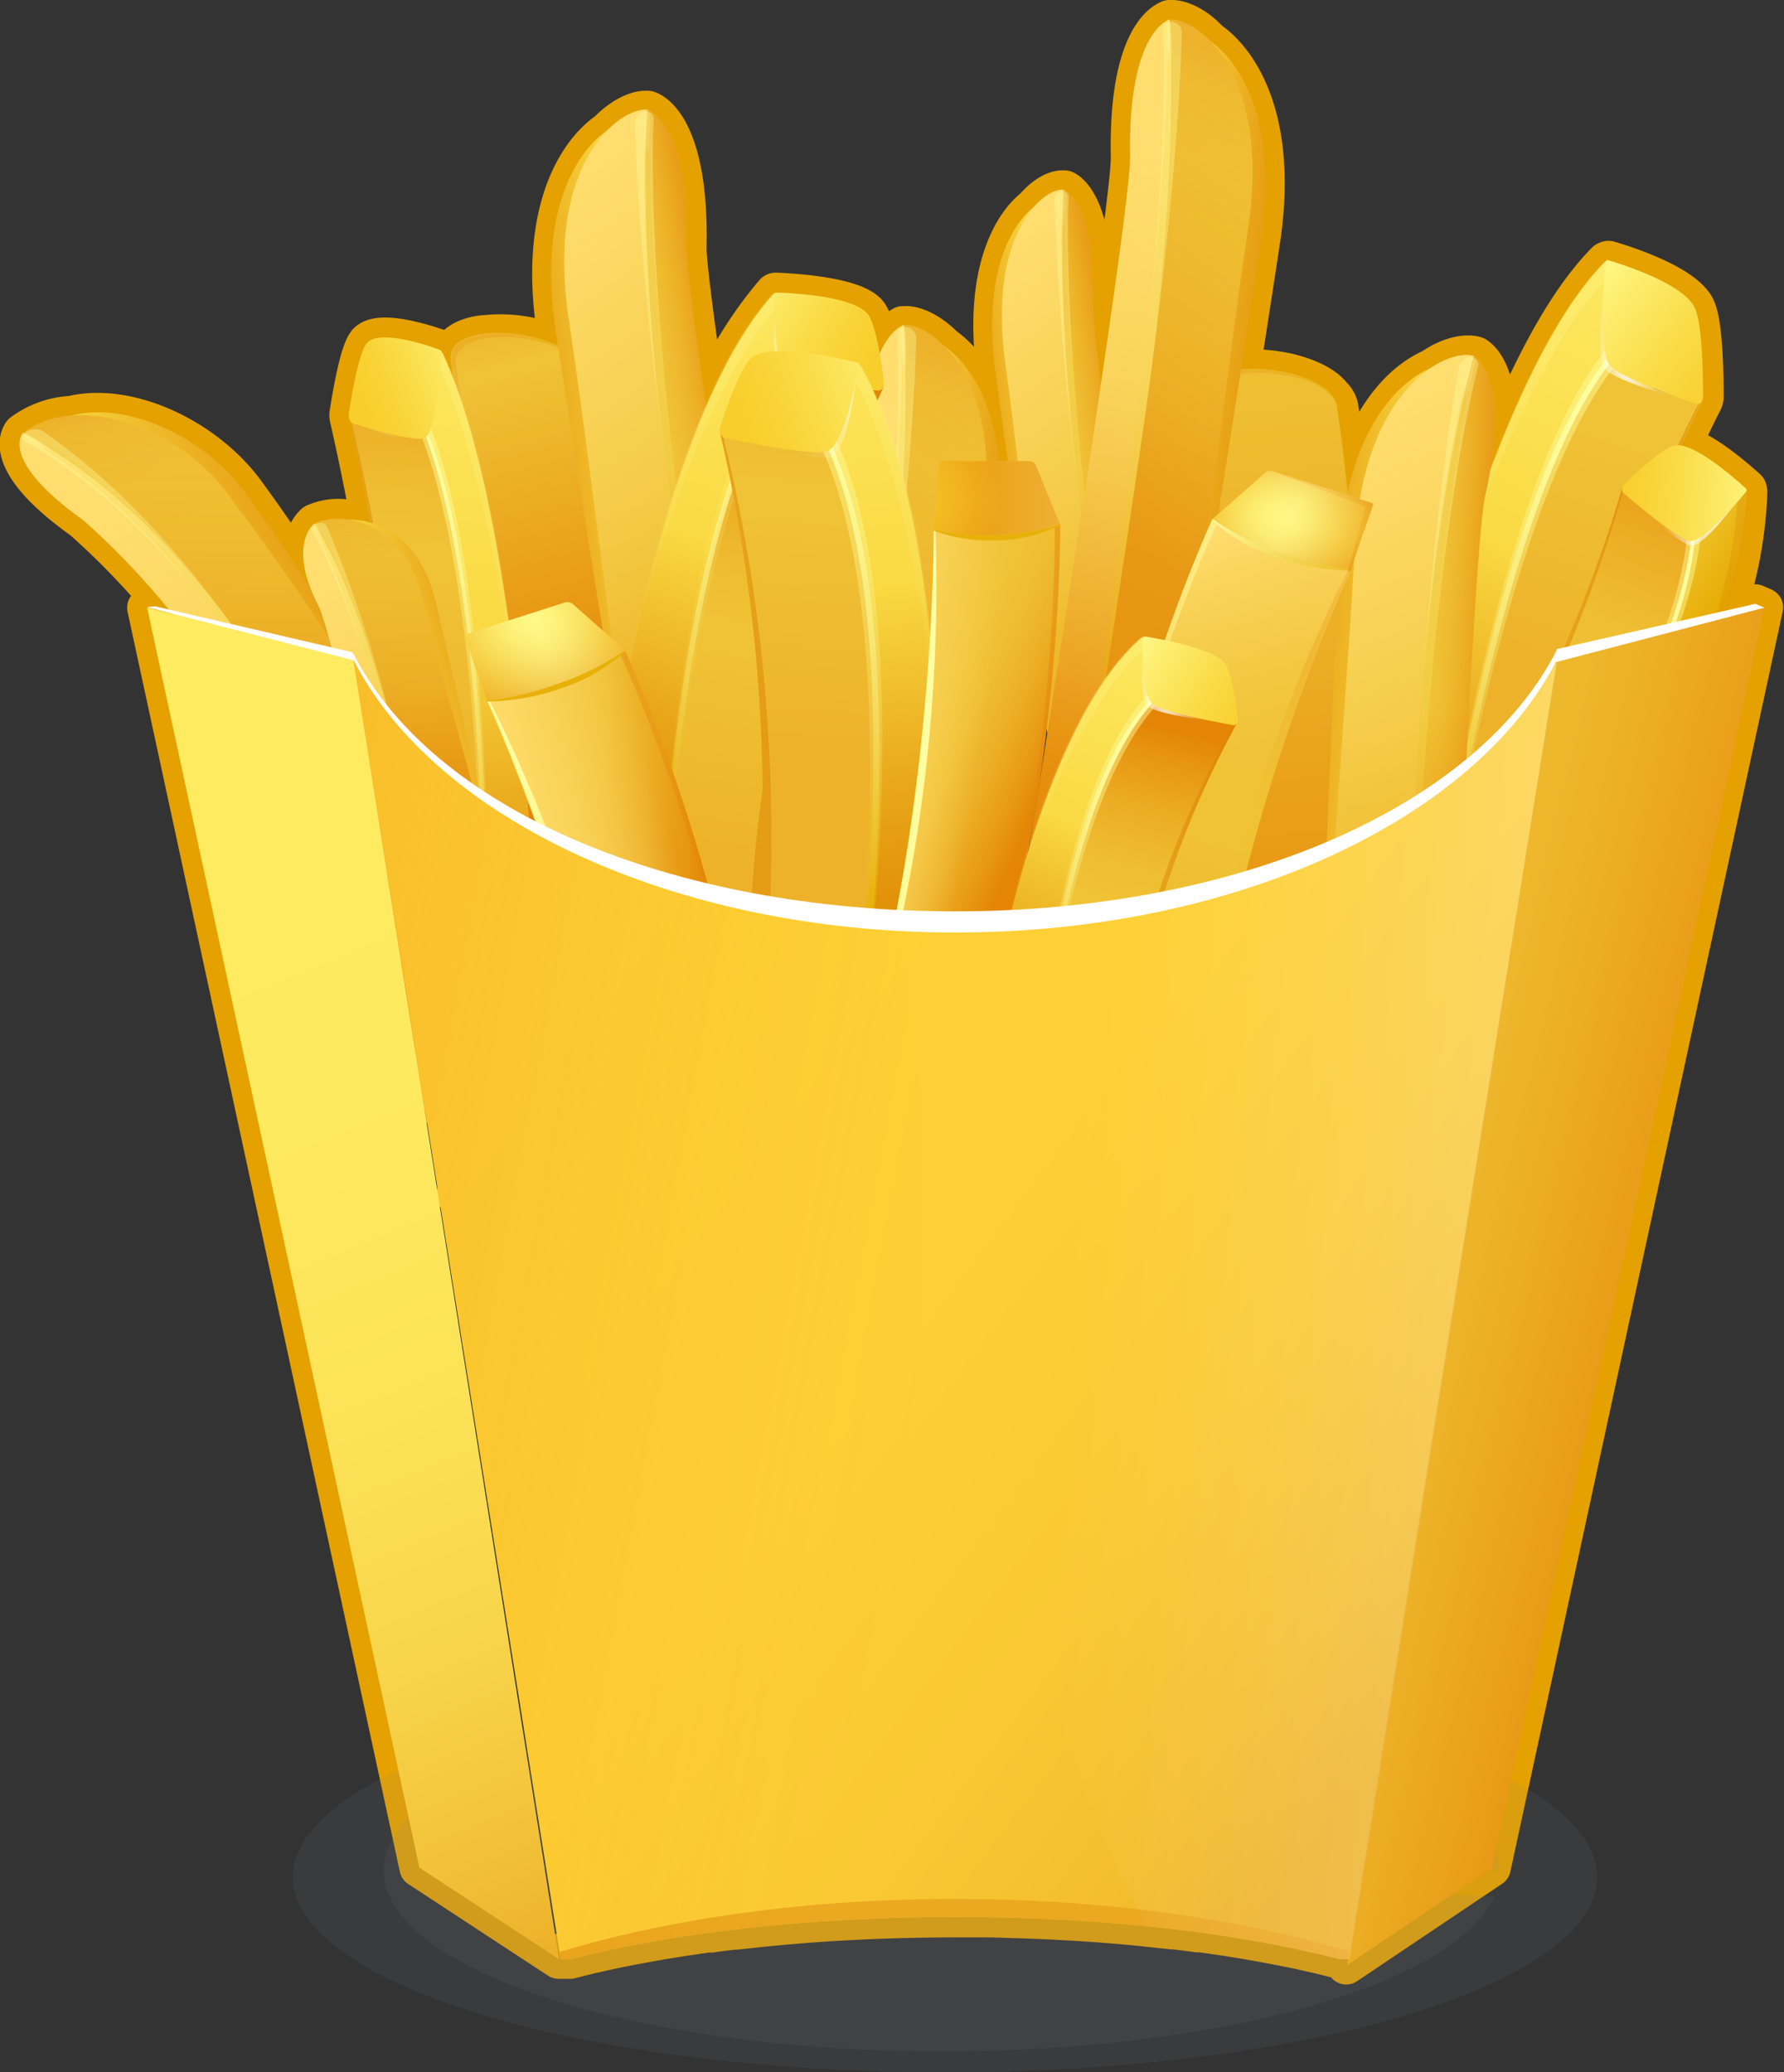 <svg xmlns="http://www.w3.org/2000/svg" xmlns:xlink="http://www.w3.org/1999/xlink" width="182.14" height="211.61" viewBox="0 0 182.14 211.61"><rect x="0" y="0" width="182.14" height="211.61" fill="#333333" stroke="none"/><defs><style>.f2edadfc-dc8b-4b1d-a057-59e470e07f3e{fill:none;stroke:#e4a100;stroke-linecap:round;stroke-linejoin:round;stroke-width:4px;}.beb2ccf8-2f0c-4fb8-8774-3f8f1185701b{fill:#7b878e;opacity:0.1;}.b59af867-1be7-4b3a-b50e-35ceb8d528a6{fill:url(#ac95921d-675d-4996-9546-cfdce1b386f0);}.ab02ae67-9d20-4303-a4cb-1638cd674c76,.e2d7bc76-5c65-4859-abec-c753389d55d8,.ed2cedb1-369f-4695-8d15-9be9f683e671{opacity:0.24;}.e2d7bc76-5c65-4859-abec-c753389d55d8{fill:url(#bc693a48-e19d-4004-9b6c-a203d12cf1ba);}.a176bc46-4a6c-497d-b689-6e8fb3d6f07d,.a7075fbb-7988-4ac9-b832-216c81cca340,.ac4e0829-2e60-48df-89fd-f74bb7718284,.b09052e8-d97b-43e2-a0a7-b25f26295a60,.e6ee1ad4-1788-4424-8e2b-8565b6019fb0,.e8d9f18c-9b63-42f3-bff6-661cc896ff6c,.e952cfdd-134d-4b8b-a28d-12b2916e736e{opacity:0.46;}.e8826d34-529c-4602-89e0-24089a4d7869{fill:url(#aeabbd3b-b44e-493c-8cfe-c2b1c46a52f8);}.e45cdd2c-0a44-45b3-95df-d35c27bc8d03{fill:url(#aae207e6-2bd7-4d0d-97f5-184739b2f56a);}.bf8992f3-4866-469a-9a6d-8b76dc2b8550{fill:url(#f1becd0b-7978-498b-b77d-db61fc7fbcee);}.a279f416-5c62-446a-ae35-d54021838f66{fill:url(#efacf4e6-cfee-408f-beab-d02bf43f3661);}.a4f6ddb0-e5ae-400a-b032-df9773d0aea2,.a788f7c7-d78e-4d5a-934a-39586d3f9d14,.a8c95ee9-cb75-4094-8822-6e73ff718d14,.aa6018c6-f351-4893-8d41-69905669f853,.ab5f71d8-4b01-46a4-8694-8d99c7b3890a,.afa722fd-4e4e-4da5-84e4-8cc18e027b7b,.b0e6e1a3-01d4-46bc-bf54-808ee69a595b,.b60ef072-1d07-40ff-910a-637213ebbe63,.ba5ee032-bf57-4681-ac48-236d327211e1,.bc6a31e0-5c54-409b-b49d-07840a5bc449,.e36e47f7-3df3-4d6a-a4aa-e908ce342346,.e76eb4f8-f085-4eaf-b215-0b1f3ac879df,.ecb92c9e-b9d3-4838-bf9c-00104069fb21,.ece3a974-3768-4392-8e7a-e31f6a63c233,.f037ee58-8e8b-46c8-a8bf-446e99322e88,.f9affb45-de03-4c77-bbf5-3901a3fecabb{opacity:0.63;}.e76eb4f8-f085-4eaf-b215-0b1f3ac879df{fill:url(#b7c563e4-70c8-44f3-a709-28ea35886243);}.afa722fd-4e4e-4da5-84e4-8cc18e027b7b{fill:url(#f190bd12-7169-4efb-8028-57649fd0113b);}.e343ea3a-9b11-45cb-b7dd-76da230399b2{fill:url(#ad8553b3-b701-4c2a-8639-a82f74dba807);}.ab02ae67-9d20-4303-a4cb-1638cd674c76{fill:url(#bf7aa1a6-d36e-4c38-b9d5-4fabc065e3fb);}.f633b725-c844-4dd9-b33c-6cc56a141b02{fill:url(#f98158fa-1ec4-4257-ac4c-d4613f9377fe);}.be76ab47-8b25-426f-94ac-d2ef578fdfd6{fill:url(#ab501b5d-9fb6-44f8-a757-c6c349748027);}.a402c3ea-859d-4709-95a5-b581aaae448b{fill:url(#acb5cefa-f581-4b48-aa01-4881258cd4aa);}.ecd53527-d0ea-459b-a82b-03acc652cc79{fill:url(#bf317fdd-8f38-4e67-a0b1-1698aa3d5baf);}.aa6018c6-f351-4893-8d41-69905669f853{fill:url(#aaf869c5-b02f-43b9-97e8-782106e5743c);}.f037ee58-8e8b-46c8-a8bf-446e99322e88{fill:url(#f5475dc0-31f7-4821-bc4e-94a6689bafd1);}.b61b5770-5195-4bfc-bfde-29f4d1e4a826{fill:url(#fee914f4-a1e6-4753-b778-959c343efe57);}.ac5adf3d-e213-4713-8bb7-e2c734455802,.b101fd3f-6b07-456b-860e-8aa8f8df7021,.b78ca659-8bc7-4ba2-adfc-83b8541ad463,.f521fafc-11ba-44a7-bbf7-10b502349a18,.fe937015-4579-4c4f-9f90-0349d525afe9{opacity:0.2;}.b78ca659-8bc7-4ba2-adfc-83b8541ad463{fill:url(#ad89db34-9dff-48b5-a73b-da1ec57095ec);}.f8e603ec-bddb-4ce4-8348-71258e4d3a12{fill:url(#a59fd1a6-ca95-47fb-946a-ddec9db8c9b8);}.a45e6fdc-eaa1-45ce-b156-60caa82d64c9{fill:#dd8400;opacity:0.5;}.fba0ef6c-4dd0-409c-9daf-8fe8f889f98d{fill:url(#bbad8a12-23a1-49c1-8072-e7958dd3132f);}.b09052e8-d97b-43e2-a0a7-b25f26295a60{fill:url(#a5a81c4e-7efd-4116-a3cc-c9a68ba8fb89);}.bda34f4b-189e-4a23-9d06-60954fa6a205{fill:url(#b9225623-96be-4f4f-b45e-2790f8580582);}.f207edd2-b7ee-46e7-a504-aab4e45fe516{fill:url(#b1e09c98-9872-45ba-99ec-5e5d8b97a701);}.e995a613-946c-4719-8aab-dc0b15fef239{fill:url(#a37a691c-5280-4e5a-bf9e-465097ced24d);}.b4a6a569-3134-45ed-8dbe-75e76382e392{opacity:0.32;fill:url(#ba1e3241-a0f2-4905-afcf-ba1584a174a9);}.b36d3c7d-349d-4beb-9b32-3e91325c7c17{fill:url(#e1687e44-1e75-4dd1-a4ad-e7c7edcbf33a);}.b26ee3c3-7c56-41e4-a241-398bb1388f7a{fill:url(#a24cc63e-4c9e-4c71-877d-a92097844b3c);}.e6ee1ad4-1788-4424-8e2b-8565b6019fb0{fill:url(#e119dcca-b302-4794-a03d-bdfab006b9f6);}.be491bbc-4b38-4723-b2f1-73086e98b918{fill:url(#eff37a1d-af47-4997-9877-f3039a6f27c7);}.b29e95f5-4e4d-46c3-9044-e606db38061a{fill:url(#b3eb331b-efc9-4039-bf16-32e87288b2de);}.a788f7c7-d78e-4d5a-934a-39586d3f9d14{fill:url(#b9c9034e-705c-4f07-82e8-66e2242b2078);}.ab76fbcb-329a-4329-89e3-3a58904a5cae{fill:url(#fcc2c4fb-dc1a-4ea4-b074-8e114c29e176);}.ba64ab87-5004-4468-b643-87dc483d7a94{fill:url(#a3310389-1faf-4581-9dfc-92d74eade82e);}.a4efb5b1-ffdb-4b2b-8759-0487345c1771{fill:url(#e9d9f1d7-a7cc-4408-8e1b-1ceaaaa973e1);}.a9f2098b-0742-4232-bb26-e040813b1615{fill:url(#f883a761-043c-4ba1-8888-a51000ba47cf);}.ba5ee032-bf57-4681-ac48-236d327211e1{fill:url(#f95b09f1-d38a-4149-a6d7-f87efe42983a);}.ad5314ac-2c6e-4bc3-8c9d-75b0d1f7bca3{opacity:0.35;}.aef32f46-b4ed-4be3-9f61-4a32c0856b0a{fill:url(#bd20029c-5b39-411b-b6e7-02b04835b540);}.af4d0841-7d5d-4feb-9aba-1bd316da68ca{fill:url(#a2a85fc1-ef61-4e06-8f03-e0b17744d5ea);}.b497fe1c-d675-4781-95e4-8f9c3c7da5a4{fill:url(#e8d755cf-ce53-47d5-b43e-120711730eeb);}.a1bed688-d9b0-483d-a235-d7775781786d,.a623ea3a-2f13-4b80-97f4-a95da4ad7d0a,.aa477ef6-588d-4c50-86e6-3ce6b2abe9b1,.abefe9af-1524-4bee-b5a6-dd2e8543f96a,.b6e302e6-17c6-4a01-a34c-3834234c4f6f,.e8f0fe0d-1553-49a0-90f1-1fa92f3fe0f9,.ec5102c2-7310-4939-b028-5f01c7f63c29,.fe17c871-0a65-43f6-9507-f3e1d06d595b{opacity:0.15;}.fe17c871-0a65-43f6-9507-f3e1d06d595b{fill:url(#f7ee06af-0f2c-4bbe-a455-17f4e089c10c);}.b2c71c75-0525-4d4e-9a66-bf3320d0e170{fill:url(#b2b379b4-1012-4cc1-85cd-bf434956d75e);}.b7b2c3b7-adff-49fd-9d56-b003d6a0d917{fill:url(#be379cce-c806-4d26-84d5-e0e7e88b89c5);}.bef92a8e-5fff-47aa-93cd-7ec4d07ecd94{fill:url(#a10b6bd1-8c09-467b-9eb1-0ffea766db42);}.e61a4d85-29b4-4856-be24-757dda3378a1{fill:url(#ad630d38-c749-46fa-8f59-104701a5ef30);}.a4f6ddb0-e5ae-400a-b032-df9773d0aea2{fill:url(#a5a6da9d-e00c-44c5-bdd9-b0112dcd4619);}.a81f220b-d87b-4259-a937-433a72dc6a08{fill:url(#e6c92a3b-3378-4710-84de-e7bcd08c5e02);}.b3c83190-e107-49e0-8f8c-99a587564751{fill:url(#a944cf9c-306d-4959-b633-686f9328e2d2);}.bd0c71f8-bb87-448c-8ff3-dbefa70650eb{fill:url(#e3572fe1-c0dc-45fd-9bb3-197874d07d91);}.e8f0fe0d-1553-49a0-90f1-1fa92f3fe0f9{fill:url(#a8117b45-31b5-49ed-9e09-94c380bfd18a);}.a3d195d1-1b2e-40f7-8304-c613dc36bc6d{fill:url(#f3709eb8-618d-4675-abb1-c723b8c7f427);}.ed18bf14-5486-489e-9ab4-7a4673146417{fill:url(#a1276a13-f29c-46df-b895-07ec80760fe2);}.e62cba28-992a-4842-b2ec-0e2b6857f305{fill:url(#b4798a34-df0b-4fa1-93e8-4efd5a0c4df0);}.fa907743-80fd-4175-b72a-ef58c607dbdd{fill:url(#b57b5059-3acb-41e2-b1d3-af639da10a5d);}.ece3a974-3768-4392-8e7a-e31f6a63c233{fill:url(#a557bea5-f415-4115-beb6-dd7acb1d4b1c);}.eda957e8-c023-4eb3-9e7b-81d419549e6b{fill:url(#be4630f2-b438-4500-8b55-296dd632b2ce);}.a005916e-e653-439b-9451-3592bab122fa{fill:url(#a75de3c4-6fb0-4407-a302-87994f2d688d);}.b7433939-c217-4c3d-add9-86074b21c0b9{fill:url(#a24075d3-c44e-4d36-b196-87d210f2119a);}.aa477ef6-588d-4c50-86e6-3ce6b2abe9b1{fill:url(#a894e730-3bcf-4ea8-b0a3-086ed9946031);}.a0df625e-1057-4cde-bd1f-428891ea21d7{fill:url(#b6648477-5815-46a3-ad6f-dcb6da23d553);}.be96f362-bdda-4cb3-b525-cc22af3ffe24{fill:url(#e2e53015-e762-4549-9c67-2f3ab6bf0326);}.ab5f71d8-4b01-46a4-8694-8d99c7b3890a{fill:url(#e6d0703c-20b3-4769-b16c-16a5c7d142eb);}.a7cc1386-8580-468c-b280-1e3e01933eee{fill:url(#b61c9ec6-189b-493e-952e-3639c6d1f089);}.bf8c2e18-2608-462c-92e8-4956d0170a88{fill:url(#b1d94863-e2e1-4c72-941f-be30d83c878c);}.b108eb0c-79fb-40b3-b7a2-f6b1edda5190{fill:url(#b94abc17-63aa-4636-b3c8-bd7b2db7e85c);}.f5db7edf-a51e-41ac-8145-3bf7eeb68a29{fill:url(#f40c0f55-2d75-4e66-aac9-7e12d0469626);}.fecac86f-ec1d-4f0b-8066-52333f236bca{fill:url(#b413a4ff-8cd1-497a-b7ff-7ca3c5703839);}.ec5102c2-7310-4939-b028-5f01c7f63c29{fill:url(#f7919116-312a-4fb8-b2be-4a66405fc4b9);}.e125e46c-d4ac-4be8-aae0-f4fd0bfa5be6{fill:url(#b1864ec6-b1e1-4bed-90f4-c45f9a58d672);}.efa79aed-553d-4df9-a5b8-16e0d066f1ef{fill:url(#bf052eac-ac9f-49db-9669-1341c35901ef);}.f9affb45-de03-4c77-bbf5-3901a3fecabb{fill:url(#ae4613de-b6a9-4f7c-b6e5-b207253c374d);}.a23e0f83-256c-4e9d-ad33-56f18361a751{fill:url(#ebf104f9-16b2-42b4-a393-ce489d8f752c);}.f398f12e-1aa1-42d6-bfda-028a15ac34f2{fill:url(#b514c2a6-42c4-4222-9413-82e2a5b03e03);}.aaeb6f99-bd6f-4ee6-b04a-e9e105c4fd28{fill:url(#b08aee01-d7e1-490c-bca2-2da9c097f138);}.e445fe4b-8e6e-4c1d-878c-992bd4b3b1af{fill:url(#bfeab922-3892-4166-9ada-f21369da8dd1);}.a6dd0c8a-e074-4151-bcbf-f9a3b9abad4e{fill:url(#e4e04926-9c10-448b-8d24-c0bf2fe355ff);}.a623ea3a-2f13-4b80-97f4-a95da4ad7d0a{fill:url(#a7ddaaca-ae3b-4f1d-9015-53233cc72797);}.f89b8f52-d598-436a-b8dc-7ce0739dcf4d{fill:url(#f364205f-4841-4b24-bf3a-6c3e68de0a61);}.a198d90f-8cd3-4d3a-97bd-5085421d53d0{fill:url(#aa6d659b-95c1-48a3-90b2-e21433b2c1db);}.bc6a31e0-5c54-409b-b49d-07840a5bc449{fill:url(#e8bd9a50-35f5-45b3-aa23-9a95fa7562aa);}.e6570616-688e-4058-ab39-1eb6e4e1c1e2{fill:url(#a69e3dea-0ff7-4766-bab2-d0dcf3da3ed2);}.af196c8f-0b2f-4044-9e81-ca07391a4dd7{fill:url(#b8bd9dd4-2b80-4cf3-9a7f-0d83e192ed44);}.a4be1896-b9d9-42c3-86f5-003734fe6c64{fill:url(#eea7a043-8c1e-4e9a-8cbe-86007cb18020);}.b892e4b5-2ae0-40b9-9472-51ffb37c8559{fill:url(#b06853aa-157b-495c-84bc-cf3df3f907ba);}.e5814d78-f2d3-49ee-8058-9239218ebf64{fill:url(#b8cd7b5e-f2b8-4d53-8f83-d698d60fd9db);}.abefe9af-1524-4bee-b5a6-dd2e8543f96a{fill:url(#ac0e723c-df13-48a1-b6ba-e1885a3f9087);}.bd050c32-fe1c-4a34-b74a-63390c530e8c{fill:url(#eed5ebc0-f48d-4cf6-b0ef-71d713c7260d);}.ac5adf3d-e213-4713-8bb7-e2c734455802{fill:url(#e780ac14-7978-484a-819e-87100a72a965);}.b1bd3f2e-dfc4-4225-808d-ffa2040f650b{fill:url(#f0f78197-a1b2-4afc-8ded-ec3bc33db923);}.b6e302e6-17c6-4a01-a34c-3834234c4f6f{fill:url(#acd1a08b-fd4a-4fa6-aea4-bb28333650db);}.b1569d40-63f2-44d9-a0c4-811bc195841d{opacity:0.8;fill:url(#a69dd7d9-a8fb-46dc-bf73-5d114f8289bc);}.a5ca273d-8810-4a85-9bfe-5ec01e627446{fill:url(#e913e4ce-ec1a-42da-8d67-00e6b4293697);}.ea89c45d-2301-4463-94a5-fa55fe003c96{fill:url(#a6bde501-10bc-45a7-bc6f-1b85489edd72);}.bf5b5e45-62a7-4b85-b7b3-75870a0b5887{fill:url(#f7ada90d-14c4-46d1-86cc-16fb777aacb1);}.f521fafc-11ba-44a7-bbf7-10b502349a18{fill:url(#b90500bb-3f72-4c27-8ab8-54d8fd41cbb5);}.bdd437f6-36ba-4e43-bba9-8d4db0f15324{fill:url(#aaaaab70-5db7-49dd-a66e-a07c84c8a39c);}.ab7be0bb-dbc8-415f-8255-789eabba9898{fill:url(#ba7ac15a-ab3a-480c-a7e7-c319fd9b3988);}.a176bc46-4a6c-497d-b689-6e8fb3d6f07d{fill:url(#b7c750dc-2751-443f-ae55-b1712b9c5709);}.fcc33223-ed04-402f-b906-c23a6f9b43fe{fill:url(#eff6aeed-8804-41e4-8f8c-5fe7f586c380);}.a67750cd-bbaf-4b3b-a897-fbead5441085{fill:url(#b08b3bab-e3de-4138-9e08-2ae80c3858c3);}.a8032bb9-979f-4732-916d-a0d973770973{fill:url(#bc6c826d-face-4fde-848d-71dde9d72a4d);}.b101fd3f-6b07-456b-860e-8aa8f8df7021{fill:url(#a51edb19-8dc5-4c11-b445-fdb610e803a1);}.b6ece144-e826-4e68-8978-676dc6bf9de6{fill:url(#a08dfb8b-e0ac-4042-931b-252fae0bb759);}.e7e5c725-df53-4972-9e8d-08377d09c4c3{fill:url(#f15bdf49-ce0b-4c41-8127-0c1166e57845);}.a7075fbb-7988-4ac9-b832-216c81cca340{fill:url(#bb4984c3-d343-4161-98a6-6096d58651b9);}.bb7f926e-e508-4f63-83a8-065db6e8055d{fill:url(#fa581dfb-b0b3-4ade-88fb-05ca280229fc);}.b7f5d4c5-6b1f-43ba-b0ac-9bb9c42c4205{fill:url(#b63649cb-306c-4fa7-a614-baadacba2eb4);}.b332fc20-595b-4f8e-9667-bff39e9a6353{fill:url(#b81aa262-aad9-4fdd-8cb2-dce220e10708);}.a635aac9-b8b4-4e09-8a99-474c6b954cde{fill:url(#a941a926-3c99-419a-9f04-26eaf4849a66);}.f766b8f8-12a2-4786-b07c-ed8476155b8e{fill:url(#be59cbe6-47a5-4b7a-b067-ecf993f14e8a);}.a90b3771-9eda-4031-a81e-73f3ae16815f{fill:url(#a992fbff-f462-4378-8e04-81ddb1c7e148);}.fea53873-284d-4cc3-a1be-221781ff57e5{fill:url(#bfa33d3f-5aa2-461d-a19d-f38427e03583);}.b747257c-17df-430c-bdf9-812dd298a5b2{fill:url(#b86e07af-1830-47bc-97f1-17725dd9bc7d);}.aea0f86f-7a68-45a9-845e-ab9cf4f3589e{fill:url(#a11f7080-8260-4ad8-8e96-5ae315d21b66);}.e36e47f7-3df3-4d6a-a4aa-e908ce342346{fill:url(#bf16e95f-c313-45ef-b8f0-e42276e4d0c2);}.fcbccd59-441e-4775-8fd8-6cd411a91269{fill:url(#be8e41eb-139c-4eeb-b8b8-4c3e6938cfa7);}.f87e11e1-4959-489c-af35-52e04f66ff09{fill:url(#a2af3f5a-ee8b-421f-8a27-ed4b75d44585);}.ed2cedb1-369f-4695-8d15-9be9f683e671{fill:url(#a5f28253-a0e8-47fc-9398-0aec4be544e8);}.f30fb542-4d2b-4695-98cd-89d566e2f9b2{fill:url(#b98a66a0-7239-4804-ace3-7399477bb9ce);}.a0f61d01-a7a8-4788-a4d4-b9d1f98ce1b6{fill:url(#a6d6d8bd-ef35-433c-8217-42b568c86e94);}.f0c5084f-929c-448c-bc3b-35664db77e05{fill:url(#ffee0d8a-8732-4428-aabb-37f40237310b);}.b373f327-175e-4872-9b9c-d1d5027591e9{fill:url(#a377e6bd-8400-4a17-8057-ddd6093a9b3f);}.f273eb12-1452-4f66-b520-f2bf86d6be1d{opacity:0.97;fill:url(#ee732c5b-3fbb-455b-a7ae-5e9b9b8fb010);}.b0e6e1a3-01d4-46bc-bf54-808ee69a595b{fill:url(#abdac0cc-dea8-45b5-8370-1d2c883f3663);}.a63dcbe2-fd78-4dc4-9b6f-afa2e979892e{fill:url(#a5990216-5acd-45cc-8169-2fc0e2a0b3ec);}.fe937015-4579-4c4f-9f90-0349d525afe9{fill:url(#b88a063f-fa1d-4427-bf66-ef080608ae40);}.edb2bca8-2bee-4e23-9dce-b9407a8d8e5b{fill:url(#e1cda96f-0728-4506-a523-c981bae5b761);}.a6cbaf24-c07d-4d37-affe-f1ae925cd6ec{fill:url(#e021c70e-8ade-4ee8-8b6f-e6cf76c3f3b0);}.ac4e0829-2e60-48df-89fd-f74bb7718284{fill:url(#a36cc59c-ced3-4c6e-b12f-24235fed12e3);}.a31ddfb8-a4e7-40f3-b39d-dd3b3d886307{fill:url(#aef67d21-f072-4a77-b9fe-2aa8c6402970);}.e87b81ec-4706-476d-aee4-13d4ed0be160{fill:url(#e6580f22-33db-48b0-83df-1590ae1fa761);}.b8404e63-f7ff-4c1c-95e2-b359c4bcdb58{fill:url(#ac869c5b-bc09-41a1-aa68-872944c33d95);}.a7806071-5ed7-40a5-a6c9-1967a4cde709{fill:url(#a26e617d-4656-4f80-b025-14ab40318eff);}.a8c95ee9-cb75-4094-8822-6e73ff718d14{fill:url(#ff62b5a7-d001-437a-b22e-3fdc38c91dad);}.a17a2ac7-33da-4b5b-8c66-d9ec1d701889{fill:url(#ffa6aebf-946e-4634-80f7-c010a92782ac);}.ecb17a84-f819-4972-98ed-af5fb3af81a2{fill:url(#aaa0fca2-0750-4c17-8bf1-78a2dd4afd75);}.b99c78a0-92cc-451e-a743-fecaa1596af0{fill:url(#eaaa198f-ef58-440b-8aa9-cfe7fd0e691f);}.e5a83263-f01d-43bb-a524-7d23b824cb43{fill:url(#b51ccb38-9e31-4aad-a157-9c261c393d6a);}.ecd39faa-22d3-4ed9-b3db-4c3c151bea67{fill:url(#aacded44-3842-4920-a479-0ffc84d0d47a);}.a1bed688-d9b0-483d-a235-d7775781786d{fill:url(#abf13587-b1b6-4e32-b538-65b45527f356);}.e96e218f-9e87-488d-9c25-c5087965b7e7{fill:url(#a79d455e-f660-4294-9c61-df59ccc6dfd1);}.f7df9924-2b9a-45fb-8fa4-d6b0fea29098{fill:url(#fc6c237a-cb21-4e83-8f07-e2a540a557f4);}.a427242c-df7d-460b-bb10-2cf24d1a51b9{fill:url(#e0d60014-57b6-446c-95b9-3099eb2ea5eb);}.ea50a223-20bd-4ab9-a688-1c94ca5502e8{fill:url(#e50d776b-3d38-4e1b-a11e-51d6cf3505ae);}.bcff3ce6-049d-4a4a-b36b-17166e761ccd{fill:url(#a2e2af5e-b263-43d1-ac0f-716e6cdf49fa);}.a7d4ac04-49e2-4af9-b94e-36a24ef15a82{fill:url(#b56dbf43-56db-425d-ab33-a423d84eda81);}.bf713394-ceb6-4dd4-8e46-09ee1e070741{fill:url(#b7d5dcf4-eb74-47a2-b0c5-62162aabfde3);}.b60ef072-1d07-40ff-910a-637213ebbe63{fill:url(#b6e8e47b-51af-451a-9d5c-fe7f5812b0ac);}.bf4abd05-e9a2-4890-afb5-9fdc53314db9{fill:#fff;}.a6e11378-7e3d-43d0-9d12-68a97f4dbf09{fill:url(#e9057848-f134-4d94-aa0a-1a24cefe311b);}.bbd28949-9609-42b1-9a0c-41e9b0a38bdd{fill:url(#e4d24ccb-04cf-4635-9456-080a5ab70572);}.b1721c78-3637-49c6-9e6b-685d37df60bf{fill:url(#ac0ff097-87b0-4010-b2eb-eceee00ca1fa);}.a59a167b-e49f-4f89-a3cc-d4205b72012f{fill:url(#b249cede-f4f3-499f-86a8-b84d708dacbf);}.ecb92c9e-b9d3-4838-bf9c-00104069fb21{fill:url(#eb358fe6-5c99-43c9-9383-f27be57d8c63);}.e8d9f18c-9b63-42f3-bff6-661cc896ff6c{fill:url(#ba8d89e7-71ae-42af-b3d2-4a437b049efa);}</style><linearGradient id="ac95921d-675d-4996-9546-cfdce1b386f0" x1="57.7" y1="97.7" x2="38.38" y2="18.21" gradientUnits="userSpaceOnUse"><stop offset="0.28" stop-color="#e48505"/><stop offset="0.73" stop-color="#f0c336"/><stop offset="0.77" stop-color="#efbc31"/><stop offset="0.85" stop-color="#edb42c"/><stop offset="1" stop-color="#edb22a"/></linearGradient><radialGradient id="bc693a48-e19d-4004-9b6c-a203d12cf1ba" cx="-351.25" cy="-225.89" r="22.04" gradientTransform="matrix(-0.98, 0.18, -0.25, -1.35, -350.38, -168.26)" gradientUnits="userSpaceOnUse"><stop offset="0" stop-color="#e48505" stop-opacity="0"/><stop offset="0.11" stop-color="#e48505" stop-opacity="0.02"/><stop offset="0.24" stop-color="#e48505" stop-opacity="0.09"/><stop offset="0.38" stop-color="#e48505" stop-opacity="0.2"/><stop offset="0.54" stop-color="#e48505" stop-opacity="0.36"/><stop offset="0.71" stop-color="#e48505" stop-opacity="0.56"/><stop offset="0.87" stop-color="#e48505" stop-opacity="0.8"/><stop offset="1" stop-color="#e48505"/></radialGradient><linearGradient id="aeabbd3b-b44e-493c-8cfe-c2b1c46a52f8" x1="-361.76" y1="-223.31" x2="-352.66" y2="-252.7" gradientTransform="matrix(-0.98, 0.18, -0.25, -1.35, -350.38, -168.26)" gradientUnits="userSpaceOnUse"><stop offset="0" stop-color="#e8b10a"/><stop offset="0.1" stop-color="#ecbe24"/><stop offset="0.31" stop-color="#f3d551"/><stop offset="0.51" stop-color="#f8e774"/><stop offset="0.7" stop-color="#fcf48d"/><stop offset="0.86" stop-color="#fefc9d"/><stop offset="1" stop-color="#ffffa2"/></linearGradient><linearGradient id="aae207e6-2bd7-4d0d-97f5-184739b2f56a" x1="-352.99" y1="-220.59" x2="-343.89" y2="-249.98" xlink:href="#aeabbd3b-b44e-493c-8cfe-c2b1c46a52f8"/><linearGradient id="f1becd0b-7978-498b-b77d-db61fc7fbcee" x1="-334.18" y1="-254.82" x2="-353.06" y2="-263.67" gradientTransform="matrix(-0.98, 0.18, -0.25, -1.35, -350.38, -168.26)" gradientUnits="userSpaceOnUse"><stop offset="0" stop-color="#e8b10a"/><stop offset="0.1" stop-color="#ebba1c"/><stop offset="0.53" stop-color="#f6df65"/><stop offset="0.84" stop-color="#fcf692"/><stop offset="1" stop-color="#ffffa4"/></linearGradient><linearGradient id="efacf4e6-cfee-408f-beab-d02bf43f3661" x1="-334.03" y1="-255.24" x2="-352.86" y2="-264.06" gradientTransform="matrix(-0.98, 0.18, -0.25, -1.35, -350.38, -168.26)" gradientUnits="userSpaceOnUse"><stop offset="0" stop-color="#f8ce2c"/><stop offset="0.05" stop-color="#f9d439"/><stop offset="0.26" stop-color="#fce863"/><stop offset="0.41" stop-color="#fef47d"/><stop offset="0.51" stop-color="#fff987"/><stop offset="0.6" stop-color="#fef680"/><stop offset="0.72" stop-color="#fded6e"/><stop offset="0.86" stop-color="#fbdf50"/><stop offset="1" stop-color="#f8ce2c"/></linearGradient><radialGradient id="b7c563e4-70c8-44f3-a709-28ea35886243" cx="-346.16" cy="-259.97" r="16.47" gradientTransform="matrix(-1.01, -0.12, -0.02, -0.8, -300.83, -127.67)" xlink:href="#bc693a48-e19d-4004-9b6c-a203d12cf1ba"/><radialGradient id="f190bd12-7169-4efb-8028-57649fd0113b" cx="-342.18" cy="-259.84" r="12.16" gradientTransform="matrix(-1.01, -0.12, -0.02, -0.8, -300.73, -126.56)" xlink:href="#bc693a48-e19d-4004-9b6c-a203d12cf1ba"/><linearGradient id="ad8553b3-b701-4c2a-8639-a82f74dba807" x1="130.47" y1="107.25" x2="126.33" y2="21.55" gradientUnits="userSpaceOnUse"><stop offset="0" stop-color="#e48505"/><stop offset="0.16" stop-color="#e79512"/><stop offset="0.48" stop-color="#ecae26"/><stop offset="0.77" stop-color="#efbe32"/><stop offset="1" stop-color="#f0c336"/><stop offset="1" stop-color="#f0c135"/><stop offset="1" stop-color="#eeba30"/><stop offset="1" stop-color="#edb22a"/></linearGradient><radialGradient id="bf7aa1a6-d36e-4c38-b9d5-4fabc065e3fb" cx="-420.99" cy="-189.96" r="22.04" gradientTransform="matrix(-0.99, 0.17, -0.22, -1.26, -328.84, -92.03)" xlink:href="#bc693a48-e19d-4004-9b6c-a203d12cf1ba"/><linearGradient id="f98158fa-1ec4-4257-ac4c-d4613f9377fe" x1="-431.5" y1="-187.38" x2="-422.39" y2="-216.77" gradientTransform="matrix(-0.99, 0.17, -0.22, -1.26, -328.84, -92.03)" xlink:href="#aeabbd3b-b44e-493c-8cfe-c2b1c46a52f8"/><linearGradient id="ab501b5d-9fb6-44f8-a757-c6c349748027" x1="-422.73" y1="-184.66" x2="-413.62" y2="-214.05" gradientTransform="matrix(-0.99, 0.17, -0.22, -1.26, -328.84, -92.03)" xlink:href="#aeabbd3b-b44e-493c-8cfe-c2b1c46a52f8"/><linearGradient id="acb5cefa-f581-4b48-aa01-4881258cd4aa" x1="-403.92" y1="-218.9" x2="-422.8" y2="-227.74" gradientTransform="matrix(-0.99, 0.17, -0.22, -1.26, -328.84, -92.03)" xlink:href="#f1becd0b-7978-498b-b77d-db61fc7fbcee"/><linearGradient id="bf317fdd-8f38-4e67-a0b1-1698aa3d5baf" x1="-403.77" y1="-219.31" x2="-422.59" y2="-228.13" gradientTransform="matrix(-0.99, 0.17, -0.22, -1.26, -328.84, -92.03)" xlink:href="#efacf4e6-cfee-408f-beab-d02bf43f3661"/><radialGradient id="aaf869c5-b02f-43b9-97e8-782106e5743c" cx="-415.9" cy="-224.04" r="16.47" gradientTransform="matrix(-1.01, -0.1, 0, -0.74, -289.82, -92.1)" xlink:href="#bc693a48-e19d-4004-9b6c-a203d12cf1ba"/><radialGradient id="f5475dc0-31f7-4821-bc4e-94a6689bafd1" cx="-411.92" cy="-223.91" r="12.16" gradientTransform="matrix(-1.01, -0.1, 0, -0.74, -289.75, -91.07)" xlink:href="#bc693a48-e19d-4004-9b6c-a203d12cf1ba"/><linearGradient id="fee914f4-a1e6-4753-b778-959c343efe57" x1="150.57" y1="73.99" x2="192.32" y2="-20.99" gradientTransform="translate(-5.4 8.67) rotate(4.32)" gradientUnits="userSpaceOnUse"><stop offset="0" stop-color="#de8800"/><stop offset="0.07" stop-color="#e19007"/><stop offset="0.19" stop-color="#e9a71a"/><stop offset="0.34" stop-color="#f5cc38"/><stop offset="0.39" stop-color="#fada44"/><stop offset="0.61" stop-color="#fce459"/><stop offset="1" stop-color="#fff987"/></linearGradient><linearGradient id="ad89db34-9dff-48b5-a73b-da1ec57095ec" x1="157.29" y1="54.53" x2="166.36" y2="11.48" gradientTransform="translate(-5.4 8.67) rotate(4.32)" xlink:href="#aeabbd3b-b44e-493c-8cfe-c2b1c46a52f8"/><linearGradient id="a59fd1a6-ca95-47fb-946a-ddec9db8c9b8" x1="182.8" y1="-6.49" x2="168.74" y2="49.26" gradientTransform="translate(-5.4 8.67) rotate(4.32)" gradientUnits="userSpaceOnUse"><stop offset="0.51" stop-color="#f0c336"/><stop offset="1" stop-color="#edb22a"/></linearGradient><linearGradient id="bbad8a12-23a1-49c1-8072-e7958dd3132f" x1="161.33" y1="71.09" x2="176.75" y2="17.67" gradientTransform="translate(-5.4 8.67) rotate(4.32)" xlink:href="#aeabbd3b-b44e-493c-8cfe-c2b1c46a52f8"/><linearGradient id="a5a81c4e-7efd-4116-a3cc-c9a68ba8fb89" x1="161.19" y1="70.83" x2="176.77" y2="16.84" gradientTransform="translate(-5.4 8.67) rotate(4.32)" xlink:href="#aeabbd3b-b44e-493c-8cfe-c2b1c46a52f8"/><radialGradient id="b9225623-96be-4f4f-b45e-2790f8580582" cx="172.57" cy="-41.68" r="4.93" gradientTransform="matrix(1, 0.08, -0.22, 2.85, -15.44, 141.52)" gradientUnits="userSpaceOnUse"><stop offset="0" stop-color="#fff"/><stop offset="0.02" stop-color="#fff" stop-opacity="0.97"/><stop offset="0.18" stop-color="#fff" stop-opacity="0.72"/><stop offset="0.34" stop-color="#fff" stop-opacity="0.5"/><stop offset="0.49" stop-color="#fff" stop-opacity="0.32"/><stop offset="0.64" stop-color="#fff" stop-opacity="0.18"/><stop offset="0.78" stop-color="#fff" stop-opacity="0.08"/><stop offset="0.9" stop-color="#fff" stop-opacity="0.02"/><stop offset="1" stop-color="#fff" stop-opacity="0"/></radialGradient><linearGradient id="b1e09c98-9872-45ba-99ec-5e5d8b97a701" x1="184.5" y1="18.26" x2="168.12" y2="7.38" gradientTransform="translate(-5.4 8.67) rotate(4.32)" gradientUnits="userSpaceOnUse"><stop offset="0" stop-color="#f8ce2c"/><stop offset="0.18" stop-color="#f9d234"/><stop offset="0.46" stop-color="#fadd4b"/><stop offset="0.81" stop-color="#fdee70"/><stop offset="1" stop-color="#fff987"/></linearGradient><linearGradient id="a37a691c-5280-4e5a-bf9e-465097ced24d" x1="189.52" y1="46.09" x2="159.2" y2="31.69" gradientTransform="translate(-4.61 16.12) rotate(6.93)" gradientUnits="userSpaceOnUse"><stop offset="0" stop-color="#de8800"/><stop offset="0.14" stop-color="#e09000"/><stop offset="0.37" stop-color="#e6a700"/><stop offset="0.39" stop-color="#e6a900"/><stop offset="0.51" stop-color="#eab615"/><stop offset="0.76" stop-color="#f4d64c"/><stop offset="1" stop-color="#fff987"/></linearGradient><linearGradient id="ba1e3241-a0f2-4905-afcf-ba1584a174a9" x1="190.14" y1="6.75" x2="166.23" y2="69.43" gradientTransform="translate(-4.61 16.12) rotate(6.93)" gradientUnits="userSpaceOnUse"><stop offset="0" stop-color="#de8800"/><stop offset="0.39" stop-color="#da8f00"/><stop offset="0.51" stop-color="#e0a015"/><stop offset="0.76" stop-color="#efcb4c"/><stop offset="1" stop-color="#fff987"/></linearGradient><linearGradient id="e1687e44-1e75-4dd1-a4ad-e7c7edcbf33a" x1="177.77" y1="4.71" x2="162.57" y2="59.99" gradientTransform="translate(-4.61 16.12) rotate(6.93)" gradientUnits="userSpaceOnUse"><stop offset="0" stop-color="#e48505"/><stop offset="0.08" stop-color="#e79512"/><stop offset="0.24" stop-color="#ecae26"/><stop offset="0.39" stop-color="#efbe32"/><stop offset="0.51" stop-color="#f0c336"/><stop offset="1" stop-color="#edb22a"/></linearGradient><linearGradient id="a24cc63e-4c9e-4c71-877d-a92097844b3c" x1="-207.02" y1="-109.86" x2="-195.21" y2="-150.77" gradientTransform="matrix(-0.97, -0.99, -0.72, 0.7, -127.37, -35.39)" xlink:href="#aeabbd3b-b44e-493c-8cfe-c2b1c46a52f8"/><linearGradient id="e119dcca-b302-4794-a03d-bdfab006b9f6" x1="-207.1" y1="-110.04" x2="-195.17" y2="-151.37" gradientTransform="matrix(-0.97, -0.99, -0.72, 0.7, -127.37, -35.39)" xlink:href="#aeabbd3b-b44e-493c-8cfe-c2b1c46a52f8"/><radialGradient id="eff37a1d-af47-4997-9877-f3039a6f27c7" cx="-328.04" cy="-207.78" r="4.93" gradientTransform="matrix(-0.57, -0.73, -1.39, 1.61, -300.76, 147.6)" xlink:href="#b9225623-96be-4f4f-b45e-2790f8580582"/><linearGradient id="b3eb331b-efc9-4039-bf16-32e87288b2de" x1="-189.33" y1="-151.09" x2="-199.62" y2="-157.93" gradientTransform="matrix(-0.97, -0.99, -0.72, 0.7, -127.37, -35.39)" xlink:href="#b1e09c98-9872-45ba-99ec-5e5d8b97a701"/><radialGradient id="b9c9034e-705c-4f07-82e8-66e2242b2078" cx="-1491.44" cy="106.19" r="16.47" gradientTransform="matrix(-0.98, 0.22, 0.13, 0.57, -1422.21, 368.37)" xlink:href="#bc693a48-e19d-4004-9b6c-a203d12cf1ba"/><linearGradient id="fcc2c4fb-dc1a-4ea4-b074-8e114c29e176" x1="49.68" y1="61.25" x2="95.5" y2="55.73" gradientTransform="matrix(1, 0, 0, 1, 0, 0)" xlink:href="#fee914f4-a1e6-4753-b778-959c343efe57"/><linearGradient id="a3310389-1faf-4581-9dfc-92d74eade82e" x1="84.92" y1="107.71" x2="54.01" y2="16.36" gradientUnits="userSpaceOnUse"><stop offset="0" stop-color="#e48505"/><stop offset="0.11" stop-color="#e79512"/><stop offset="0.32" stop-color="#ecae26"/><stop offset="0.51" stop-color="#efbe32"/><stop offset="0.66" stop-color="#f0c336"/><stop offset="0.88" stop-color="#f0c135"/><stop offset="0.96" stop-color="#eeba30"/><stop offset="1" stop-color="#edb22a"/></linearGradient><linearGradient id="e9d9f1d7-a7cc-4408-8e1b-1ceaaaa973e1" x1="46.23" y1="26.19" x2="72.17" y2="62.63" gradientUnits="userSpaceOnUse"><stop offset="0" stop-color="#ffde6f"/><stop offset="0.13" stop-color="#ffde6f" stop-opacity="0.9"/><stop offset="0.4" stop-color="#ffde6f" stop-opacity="0.63"/><stop offset="0.8" stop-color="#ffde6f" stop-opacity="0.2"/><stop offset="0.98" stop-color="#ffde6f" stop-opacity="0"/></linearGradient><linearGradient id="f883a761-043c-4ba1-8888-a51000ba47cf" x1="90.99" y1="117.79" x2="57.04" y2="9.88" gradientUnits="userSpaceOnUse"><stop offset="0" stop-color="#e48505"/><stop offset="0.18" stop-color="#e58808"/><stop offset="0.34" stop-color="#e79310"/><stop offset="0.49" stop-color="#eaa51e"/><stop offset="0.63" stop-color="#efbe32"/><stop offset="0.65" stop-color="#f0c336"/><stop offset="0.88" stop-color="#f0c135"/><stop offset="0.96" stop-color="#eeba30"/><stop offset="1" stop-color="#edb22a"/></linearGradient><linearGradient id="f95b09f1-d38a-4149-a6d7-f87efe42983a" x1="69.91" y1="58.56" x2="75.5" y2="57.73" gradientTransform="matrix(1, 0, 0, 1, 0, 0)" xlink:href="#bc693a48-e19d-4004-9b6c-a203d12cf1ba"/><linearGradient id="bd20029c-5b39-411b-b6e7-02b04835b540" x1="78.29" y1="75.95" x2="71.66" y2="19.65" gradientTransform="matrix(1, 0, 0, 1, 0, 0)" xlink:href="#aeabbd3b-b44e-493c-8cfe-c2b1c46a52f8"/><linearGradient id="a2a85fc1-ef61-4e06-8f03-e0b17744d5ea" x1="72.85" y1="76.66" x2="66.25" y2="20.5" gradientTransform="matrix(1, 0, 0, 1, 0, 0)" xlink:href="#aeabbd3b-b44e-493c-8cfe-c2b1c46a52f8"/><linearGradient id="e8d755cf-ce53-47d5-b43e-120711730eeb" x1="96.03" y1="21.57" x2="96.55" y2="18.83" gradientTransform="matrix(1, 0, 0, 1, 0, 0)" xlink:href="#aeabbd3b-b44e-493c-8cfe-c2b1c46a52f8"/><linearGradient id="f7ee06af-0f2c-4bbe-a455-17f4e089c10c" x1="78.1" y1="18.19" x2="78.62" y2="15.45" gradientTransform="matrix(1, 0, 0, 1, 0, 0)" xlink:href="#aeabbd3b-b44e-493c-8cfe-c2b1c46a52f8"/><linearGradient id="b2b379b4-1012-4cc1-85cd-bf434956d75e" x1="96.68" y1="60.49" x2="130.63" y2="56.4" gradientTransform="matrix(1, 0, 0, 1, 0, 0)" xlink:href="#fee914f4-a1e6-4753-b778-959c343efe57"/><linearGradient id="be379cce-c806-4d26-84d5-e0e7e88b89c5" x1="123.97" y1="98.89" x2="98.52" y2="23.7" xlink:href="#a3310389-1faf-4581-9dfc-92d74eade82e"/><linearGradient id="a10b6bd1-8c09-467b-9eb1-0ffea766db42" x1="92.15" y1="31.93" x2="113.39" y2="61.76" xlink:href="#e9d9f1d7-a7cc-4408-8e1b-1ceaaaa973e1"/><linearGradient id="ad630d38-c749-46fa-8f59-104701a5ef30" x1="128.56" y1="107.34" x2="100.6" y2="18.46" xlink:href="#f883a761-043c-4ba1-8888-a51000ba47cf"/><linearGradient id="a5a6da9d-e00c-44c5-bdd9-b0112dcd4619" x1="111.14" y1="58.55" x2="116.06" y2="57.82" gradientTransform="matrix(1, 0, 0, 1, 0, 0)" xlink:href="#bc693a48-e19d-4004-9b6c-a203d12cf1ba"/><linearGradient id="e6c92a3b-3378-4710-84de-e7bcd08c5e02" x1="117.42" y1="72.93" x2="111.95" y2="26.47" gradientTransform="matrix(1, 0, 0, 1, 0, 0)" xlink:href="#aeabbd3b-b44e-493c-8cfe-c2b1c46a52f8"/><linearGradient id="a944cf9c-306d-4959-b633-686f9328e2d2" x1="114.1" y1="73.41" x2="108.64" y2="27.06" gradientTransform="matrix(1, 0, 0, 1, 0, 0)" xlink:href="#aeabbd3b-b44e-493c-8cfe-c2b1c46a52f8"/><linearGradient id="e3572fe1-c0dc-45fd-9bb3-197874d07d91" x1="132.11" y1="27.76" x2="132.54" y2="25.49" gradientTransform="matrix(1, 0, 0, 1, 0, 0)" xlink:href="#aeabbd3b-b44e-493c-8cfe-c2b1c46a52f8"/><linearGradient id="a8117b45-31b5-49ed-9e09-94c380bfd18a" x1="118.13" y1="25.09" x2="118.55" y2="22.82" gradientTransform="matrix(1, 0, 0, 1, 0, 0)" xlink:href="#aeabbd3b-b44e-493c-8cfe-c2b1c46a52f8"/><linearGradient id="f3709eb8-618d-4675-abb1-c723b8c7f427" x1="134.25" y1="-61.05" x2="180.06" y2="-66.57" gradientTransform="translate(-19.33 115.16) rotate(11.51)" xlink:href="#fee914f4-a1e6-4753-b778-959c343efe57"/><linearGradient id="a1276a13-f29c-46df-b895-07ec80760fe2" x1="169.48" y1="-14.59" x2="138.57" y2="-105.94" gradientTransform="translate(-19.33 115.16) rotate(11.51)" xlink:href="#a3310389-1faf-4581-9dfc-92d74eade82e"/><linearGradient id="b4798a34-df0b-4fa1-93e8-4efd5a0c4df0" x1="130.79" y1="-96.11" x2="156.74" y2="-59.67" gradientTransform="translate(-19.33 115.16) rotate(11.51)" xlink:href="#e9d9f1d7-a7cc-4408-8e1b-1ceaaaa973e1"/><linearGradient id="b57b5059-3acb-41e2-b1d3-af639da10a5d" x1="175.55" y1="-4.51" x2="141.61" y2="-112.42" gradientTransform="translate(-19.33 115.16) rotate(11.51)" xlink:href="#f883a761-043c-4ba1-8888-a51000ba47cf"/><linearGradient id="a557bea5-f415-4115-beb6-dd7acb1d4b1c" x1="154.48" y1="-63.74" x2="160.06" y2="-64.57" gradientTransform="translate(-19.33 115.16) rotate(11.51)" xlink:href="#bc693a48-e19d-4004-9b6c-a203d12cf1ba"/><linearGradient id="be4630f2-b438-4500-8b55-296dd632b2ce" x1="162.85" y1="-46.35" x2="156.23" y2="-102.65" gradientTransform="translate(-19.33 115.16) rotate(11.51)" xlink:href="#aeabbd3b-b44e-493c-8cfe-c2b1c46a52f8"/><linearGradient id="a75de3c4-6fb0-4407-a302-87994f2d688d" x1="157.42" y1="-45.65" x2="150.81" y2="-101.81" gradientTransform="translate(-19.33 115.16) rotate(11.51)" xlink:href="#aeabbd3b-b44e-493c-8cfe-c2b1c46a52f8"/><linearGradient id="a24075d3-c44e-4d36-b196-87d210f2119a" x1="180.59" y1="-100.73" x2="181.11" y2="-103.47" gradientTransform="translate(-19.33 115.16) rotate(11.51)" xlink:href="#aeabbd3b-b44e-493c-8cfe-c2b1c46a52f8"/><linearGradient id="a894e730-3bcf-4ea8-b0a3-086ed9946031" x1="162.67" y1="-104.11" x2="163.18" y2="-106.85" gradientTransform="translate(-19.33 115.16) rotate(11.51)" xlink:href="#aeabbd3b-b44e-493c-8cfe-c2b1c46a52f8"/><linearGradient id="b6648477-5815-46a3-ad6f-dcb6da23d553" x1="-1356.09" y1="51.65" x2="-1310.28" y2="46.13" gradientTransform="matrix(-1, 0, 0, 1, -1223.7, 0)" xlink:href="#fee914f4-a1e6-4753-b778-959c343efe57"/><linearGradient id="e2e53015-e762-4549-9c67-2f3ab6bf0326" x1="-1324.27" y1="98.53" x2="-1355.18" y2="7.17" gradientTransform="matrix(-1, 0, 0, 1, -1223.7, 0)" xlink:href="#a3310389-1faf-4581-9dfc-92d74eade82e"/><linearGradient id="e6d0703c-20b3-4769-b16c-16a5c7d142eb" x1="-1362.96" y1="17.01" x2="-1337.02" y2="53.44" gradientTransform="matrix(-1, 0, 0, 1, -1223.7, 0)" xlink:href="#bc693a48-e19d-4004-9b6c-a203d12cf1ba"/><linearGradient id="b61c9ec6-189b-493e-952e-3639c6d1f089" x1="-1318.2" y1="108.61" x2="-1352.14" y2="0.69" gradientTransform="matrix(-1, 0, 0, 1, -1223.7, 0)" xlink:href="#f883a761-043c-4ba1-8888-a51000ba47cf"/><linearGradient id="b1d94863-e2e1-4c72-941f-be30d83c878c" x1="118.22" y1="14.58" x2="108.07" y2="79.16" xlink:href="#e9d9f1d7-a7cc-4408-8e1b-1ceaaaa973e1"/><linearGradient id="b94abc17-63aa-4636-b3c8-bd7b2db7e85c" x1="-1330.9" y1="66.77" x2="-1337.52" y2="10.46" gradientTransform="matrix(-1, 0, 0, 1, -1223.7, 0)" xlink:href="#aeabbd3b-b44e-493c-8cfe-c2b1c46a52f8"/><linearGradient id="f40c0f55-2d75-4e66-aac9-7e12d0469626" x1="-1336.33" y1="67.47" x2="-1342.94" y2="11.31" gradientTransform="matrix(-1, 0, 0, 1, -1223.7, 0)" xlink:href="#aeabbd3b-b44e-493c-8cfe-c2b1c46a52f8"/><linearGradient id="b413a4ff-8cd1-497a-b7ff-7ca3c5703839" x1="-1313.16" y1="12.39" x2="-1312.64" y2="9.64" gradientTransform="matrix(-1, 0, 0, 1, -1223.7, 0)" xlink:href="#aeabbd3b-b44e-493c-8cfe-c2b1c46a52f8"/><linearGradient id="f7919116-312a-4fb8-b2be-4a66405fc4b9" x1="-1331.08" y1="9.01" x2="-1330.57" y2="6.26" gradientTransform="matrix(-1, 0, 0, 1, -1223.7, 0)" xlink:href="#aeabbd3b-b44e-493c-8cfe-c2b1c46a52f8"/><linearGradient id="b1864ec6-b1e1-4bed-90f4-c45f9a58d672" x1="-1328.98" y1="82.83" x2="-1283.16" y2="77.31" gradientTransform="matrix(-1, 0, 0, 1, -1223.7, 0)" xlink:href="#fee914f4-a1e6-4753-b778-959c343efe57"/><linearGradient id="bf052eac-ac9f-49db-9669-1341c35901ef" x1="-1297.16" y1="129.71" x2="-1328.07" y2="38.36" gradientTransform="matrix(-1, 0, 0, 1, -1223.7, 0)" xlink:href="#a3310389-1faf-4581-9dfc-92d74eade82e"/><linearGradient id="ae4613de-b6a9-4f7c-b6e5-b207253c374d" x1="-1335.85" y1="48.19" x2="-1309.9" y2="84.62" gradientTransform="matrix(-1, 0, 0, 1, -1223.7, 0)" xlink:href="#bc693a48-e19d-4004-9b6c-a203d12cf1ba"/><linearGradient id="ebf104f9-16b2-42b4-a393-ce489d8f752c" x1="-1291.08" y1="139.79" x2="-1325.03" y2="31.88" gradientTransform="matrix(-1, 0, 0, 1, -1223.7, 0)" xlink:href="#f883a761-043c-4ba1-8888-a51000ba47cf"/><linearGradient id="b514c2a6-42c4-4222-9413-82e2a5b03e03" x1="91.1" y1="45.76" x2="80.96" y2="110.34" xlink:href="#e9d9f1d7-a7cc-4408-8e1b-1ceaaaa973e1"/><linearGradient id="b08aee01-d7e1-490c-bca2-2da9c097f138" x1="-1303.79" y1="97.95" x2="-1310.41" y2="41.65" gradientTransform="matrix(-1, 0, 0, 1, -1223.7, 0)" xlink:href="#aeabbd3b-b44e-493c-8cfe-c2b1c46a52f8"/><linearGradient id="bfeab922-3892-4166-9ada-f21369da8dd1" x1="-1309.22" y1="98.65" x2="-1315.83" y2="42.49" gradientTransform="matrix(-1, 0, 0, 1, -1223.7, 0)" xlink:href="#aeabbd3b-b44e-493c-8cfe-c2b1c46a52f8"/><linearGradient id="e4e04926-9c10-448b-8d24-c0bf2fe355ff" x1="-1286.05" y1="43.57" x2="-1285.53" y2="40.83" gradientTransform="matrix(-1, 0, 0, 1, -1223.7, 0)" xlink:href="#aeabbd3b-b44e-493c-8cfe-c2b1c46a52f8"/><linearGradient id="a7ddaaca-ae3b-4f1d-9015-53233cc72797" x1="-1303.97" y1="40.19" x2="-1303.45" y2="37.45" gradientTransform="matrix(-1, 0, 0, 1, -1223.7, 0)" xlink:href="#aeabbd3b-b44e-493c-8cfe-c2b1c46a52f8"/><linearGradient id="f364205f-4841-4b24-bf3a-6c3e68de0a61" x1="-1055.04" y1="712.19" x2="-971.35" y2="702.11" gradientTransform="matrix(-0.64, 0.46, 0.46, 0.65, -956.37, 85.71)" xlink:href="#fee914f4-a1e6-4753-b778-959c343efe57"/><linearGradient id="aa6d659b-95c1-48a3-90b2-e21433b2c1db" x1="-1010.83" y1="758.66" x2="-1042.32" y2="665.58" gradientTransform="matrix(-0.64, 0.46, 0.46, 0.65, -956.37, 85.71)" xlink:href="#a3310389-1faf-4581-9dfc-92d74eade82e"/><linearGradient id="e8bd9a50-35f5-45b3-aa23-9a95fa7562aa" x1="-1049.93" y1="675.76" x2="-1023.9" y2="712.32" gradientTransform="matrix(-0.64, 0.46, 0.46, 0.65, -956.37, 85.71)" xlink:href="#bc693a48-e19d-4004-9b6c-a203d12cf1ba"/><linearGradient id="a69e3dea-0ff7-4766-bab2-d0dcf3da3ed2" x1="-1004.11" y1="768.79" x2="-1038.6" y2="659.14" gradientTransform="matrix(-0.64, 0.46, 0.46, 0.65, -956.37, 85.71)" xlink:href="#f883a761-043c-4ba1-8888-a51000ba47cf"/><linearGradient id="b8bd9dd4-2b80-4cf3-9a7f-0d83e192ed44" x1="-193.77" y1="673.03" x2="-204.21" y2="739.48" gradientTransform="matrix(0.64, -0.46, 0.46, 0.65, -177.03, -472.97)" xlink:href="#e9d9f1d7-a7cc-4408-8e1b-1ceaaaa973e1"/><linearGradient id="eea7a043-8c1e-4e9a-8cbe-86007cb18020" x1="-1022.24" y1="723.96" x2="-1029.56" y2="661.75" gradientTransform="matrix(-0.64, 0.46, 0.46, 0.65, -956.37, 85.71)" xlink:href="#aeabbd3b-b44e-493c-8cfe-c2b1c46a52f8"/><linearGradient id="b06853aa-157b-495c-84bc-cf3df3f907ba" x1="-1023.29" y1="727.02" x2="-1030.08" y2="669.27" gradientTransform="matrix(-0.64, 0.46, 0.46, 0.65, -956.37, 85.71)" xlink:href="#aeabbd3b-b44e-493c-8cfe-c2b1c46a52f8"/><linearGradient id="b8cd7b5e-f2b8-4d53-8f83-d698d60fd9db" x1="-1003.23" y1="666.98" x2="-1002.68" y2="664.06" gradientTransform="matrix(-0.64, 0.46, 0.46, 0.65, -956.37, 85.71)" xlink:href="#aeabbd3b-b44e-493c-8cfe-c2b1c46a52f8"/><linearGradient id="ac0e723c-df13-48a1-b6ba-e1885a3f9087" x1="-1018.26" y1="665.49" x2="-1017.71" y2="662.58" gradientTransform="matrix(-0.64, 0.46, 0.46, 0.65, -956.37, 85.71)" xlink:href="#aeabbd3b-b44e-493c-8cfe-c2b1c46a52f8"/><linearGradient id="eed5ebc0-f48d-4cf6-b0ef-71d713c7260d" x1="35.28" y1="110.66" x2="71.62" y2="27.98" gradientTransform="translate(20.04 -18.69) rotate(-4.07)" xlink:href="#fee914f4-a1e6-4753-b778-959c343efe57"/><linearGradient id="e780ac14-7978-484a-819e-87100a72a965" x1="42.26" y1="94.57" x2="50.03" y2="57.7" gradientTransform="translate(20.04 -18.69) rotate(-4.07)" xlink:href="#aeabbd3b-b44e-493c-8cfe-c2b1c46a52f8"/><linearGradient id="f0f78197-a1b2-4afc-8ded-ec3bc33db923" x1="58.03" y1="63.99" x2="46.14" y2="111.14" gradientTransform="translate(20.04 -18.69) rotate(-4.07)" xlink:href="#e1687e44-1e75-4dd1-a4ad-e7c7edcbf33a"/><linearGradient id="acd1a08b-fd4a-4fa6-aea4-bb28333650db" x1="44.25" y1="106.84" x2="57.39" y2="61.32" gradientTransform="translate(20.04 -18.69) rotate(-4.07)" xlink:href="#aeabbd3b-b44e-493c-8cfe-c2b1c46a52f8"/><linearGradient id="a69dd7d9-a8fb-46dc-bf73-5d114f8289bc" x1="44.35" y1="107.03" x2="57.36" y2="61.97" gradientTransform="translate(20.04 -18.69) rotate(-4.07)" xlink:href="#aeabbd3b-b44e-493c-8cfe-c2b1c46a52f8"/><radialGradient id="e913e4ce-ec1a-42da-8d67-00e6b4293697" cx="66.38" cy="23.3" r="4.93" gradientTransform="matrix(1.01, -0.13, 0.05, 2.33, 13.42, -8.49)" xlink:href="#b9225623-96be-4f4f-b45e-2790f8580582"/><linearGradient id="a6bde501-10bc-45a7-bc6f-1b85489edd72" x1="64.66" y1="61.05" x2="50.37" y2="51.55" gradientTransform="translate(20.04 -18.69) rotate(-4.07)" xlink:href="#b1e09c98-9872-45ba-99ec-5e5d8b97a701"/><linearGradient id="f7ada90d-14c4-46d1-86cc-16fb777aacb1" x1="-1421.6" y1="-129.7" x2="-1380.58" y2="-223.03" gradientTransform="matrix(-1.08, -0.32, -0.29, 0.96, -1477.1, -230.65)" xlink:href="#fee914f4-a1e6-4753-b778-959c343efe57"/><linearGradient id="b90500bb-3f72-4c27-8ab8-54d8fd41cbb5" x1="-1413.44" y1="-147.51" x2="-1404.65" y2="-189.24" gradientTransform="matrix(-1.08, -0.32, -0.29, 0.96, -1477.1, -230.65)" xlink:href="#aeabbd3b-b44e-493c-8cfe-c2b1c46a52f8"/><linearGradient id="aaaaab70-5db7-49dd-a66e-a07c84c8a39c" x1="-1392.28" y1="-200.04" x2="-1405.71" y2="-146.76" gradientTransform="matrix(-1.08, -0.32, -0.29, 0.96, -1477.1, -230.65)" xlink:href="#e1687e44-1e75-4dd1-a4ad-e7c7edcbf33a"/><linearGradient id="ba7ac15a-ab3a-480c-a7e7-c319fd9b3988" x1="-1411.93" y1="-134.11" x2="-1397.3" y2="-184.8" gradientTransform="matrix(-1.08, -0.32, -0.29, 0.96, -1477.1, -230.65)" xlink:href="#aeabbd3b-b44e-493c-8cfe-c2b1c46a52f8"/><linearGradient id="b7c750dc-2751-443f-ae55-b1712b9c5709" x1="-1412.02" y1="-134.33" x2="-1397.24" y2="-185.52" gradientTransform="matrix(-1.08, -0.32, -0.29, 0.96, -1477.1, -230.65)" xlink:href="#aeabbd3b-b44e-493c-8cfe-c2b1c46a52f8"/><radialGradient id="eff6aeed-8804-41e4-8f8c-5fe7f586c380" cx="-1380.99" cy="-247.63" r="4.93" gradientTransform="matrix(-1.08, -0.46, -0.54, 2.54, -1538.23, 31.56)" xlink:href="#b9225623-96be-4f4f-b45e-2790f8580582"/><linearGradient id="b08b3bab-e3de-4138-9e08-2ae80c3858c3" x1="-1386.07" y1="-183.92" x2="-1400.49" y2="-193.5" gradientTransform="matrix(-1.08, -0.32, -0.29, 0.96, -1477.1, -230.65)" xlink:href="#b1e09c98-9872-45ba-99ec-5e5d8b97a701"/><linearGradient id="bc6c826d-face-4fde-848d-71dde9d72a4d" x1="-1387.73" y1="-106.99" x2="-1346.65" y2="-200.44" gradientTransform="matrix(-1.09, -0.29, -0.26, 0.97, -1483.5, -195.17)" xlink:href="#fee914f4-a1e6-4753-b778-959c343efe57"/><linearGradient id="a51edb19-8dc5-4c11-b445-fdb610e803a1" x1="-1378.4" y1="-124.07" x2="-1369.57" y2="-166" gradientTransform="matrix(-1.09, -0.29, -0.26, 0.97, -1483.5, -195.17)" xlink:href="#aeabbd3b-b44e-493c-8cfe-c2b1c46a52f8"/><linearGradient id="a08dfb8b-e0ac-4042-931b-252fae0bb759" x1="-1360.39" y1="-175.79" x2="-1373.86" y2="-122.34" gradientTransform="matrix(-1.09, -0.29, -0.26, 0.97, -1483.5, -195.17)" xlink:href="#e1687e44-1e75-4dd1-a4ad-e7c7edcbf33a"/><linearGradient id="f15bdf49-ce0b-4c41-8127-0c1166e57845" x1="-1379.7" y1="-112.14" x2="-1365.13" y2="-162.61" gradientTransform="matrix(-1.09, -0.29, -0.26, 0.97, -1483.5, -195.17)" xlink:href="#aeabbd3b-b44e-493c-8cfe-c2b1c46a52f8"/><linearGradient id="bb4984c3-d343-4161-98a6-6096d58651b9" x1="-1379.73" y1="-112.33" x2="-1365.02" y2="-163.29" gradientTransform="matrix(-1.09, -0.29, -0.26, 0.97, -1483.5, -195.17)" xlink:href="#aeabbd3b-b44e-493c-8cfe-c2b1c46a52f8"/><radialGradient id="fa581dfb-b0b3-4ade-88fb-05ca280229fc" cx="-1473.83" cy="-283.84" r="4.93" gradientTransform="matrix(-0.78, -0.47, -0.21, 2.52, -1170.22, 57.85)" xlink:href="#b9225623-96be-4f4f-b45e-2790f8580582"/><linearGradient id="b63649cb-306c-4fa7-a614-baadacba2eb4" x1="-1355.36" y1="-163.19" x2="-1365.72" y2="-170.07" gradientTransform="matrix(-1.09, -0.29, -0.26, 0.97, -1483.5, -195.17)" xlink:href="#b1e09c98-9872-45ba-99ec-5e5d8b97a701"/><linearGradient id="b81aa262-aad9-4fdd-8cb2-dce220e10708" x1="202.33" y1="-32.76" x2="172.63" y2="-34.31" gradientTransform="matrix(0.79, 0.3, -0.36, 0.93, -67.01, 54.97)" gradientUnits="userSpaceOnUse"><stop offset="0" stop-color="#e48505"/><stop offset="0.08" stop-color="#e79512"/><stop offset="0.24" stop-color="#ecae26"/><stop offset="0.39" stop-color="#efbe32"/><stop offset="0.51" stop-color="#f0c336"/><stop offset="0.82" stop-color="#f0c135"/><stop offset="0.94" stop-color="#eeba30"/><stop offset="1" stop-color="#edb22a"/></linearGradient><linearGradient id="a941a926-3c99-419a-9f04-26eaf4849a66" x1="179.57" y1="-28.59" x2="195.61" y2="-32.73" gradientTransform="matrix(0.79, 0.3, -0.36, 0.93, -67.01, 54.97)" xlink:href="#e9d9f1d7-a7cc-4408-8e1b-1ceaaaa973e1"/><linearGradient id="be59cbe6-47a5-4b7a-b067-ecf993f14e8a" x1="-1650.81" y1="-30.55" x2="-1624.07" y2="-30.55" gradientTransform="matrix(-0.79, -0.3, -0.36, 0.93, -1201.76, -378.15)" xlink:href="#aeabbd3b-b44e-493c-8cfe-c2b1c46a52f8"/><linearGradient id="a992fbff-f462-4378-8e04-81ddb1c7e148" x1="-1639.19" y1="-25.25" x2="-1630.08" y2="-54.64" gradientTransform="matrix(-0.79, -0.3, -0.36, 0.93, -1201.76, -378.15)" xlink:href="#aeabbd3b-b44e-493c-8cfe-c2b1c46a52f8"/><radialGradient id="bfa33d3f-5aa2-461d-a19d-f38427e03583" cx="-1657.82" cy="-62.89" r="20.64" gradientTransform="matrix(-0.79, -0.3, -0.36, 0.93, -1201.76, -378.15)" xlink:href="#bc693a48-e19d-4004-9b6c-a203d12cf1ba"/><linearGradient id="b86e07af-1830-47bc-97f1-17725dd9bc7d" x1="219.51" y1="-63.6" x2="219.78" y2="-63.6" gradientTransform="matrix(0.79, 0.3, -0.36, 0.93, -67.01, 54.97)" xlink:href="#f1becd0b-7978-498b-b77d-db61fc7fbcee"/><linearGradient id="a11f7080-8260-4ad8-8e96-5ae315d21b66" x1="-1620.23" y1="-59.9" x2="-1639.05" y2="-68.72" gradientTransform="matrix(-0.79, -0.3, -0.36, 0.93, -1201.76, -378.15)" xlink:href="#efacf4e6-cfee-408f-beab-d02bf43f3661"/><radialGradient id="bf16e95f-c313-45ef-b8f0-e42276e4d0c2" cx="-1622.94" cy="-61.74" r="16.47" gradientTransform="matrix(-0.84, -0.09, -0.1, 0.57, -1281.32, -60.21)" xlink:href="#bc693a48-e19d-4004-9b6c-a203d12cf1ba"/><linearGradient id="be8e41eb-139c-4eeb-b8b8-4c3e6938cfa7" x1="113.63" y1="119.95" x2="131.44" y2="47.91" gradientTransform="matrix(1, 0, 0, 1, 0, 0)" xlink:href="#b81aa262-aad9-4fdd-8cb2-dce220e10708"/><linearGradient id="a2af3f5a-ee8b-421f-8a27-ed4b75d44585" x1="116.37" y1="55.71" x2="123" y2="80.83" gradientUnits="userSpaceOnUse"><stop offset="0" stop-color="#ffde6f"/><stop offset="0.15" stop-color="#ffde6f" stop-opacity="0.78"/><stop offset="0.31" stop-color="#ffde6f" stop-opacity="0.54"/><stop offset="0.48" stop-color="#ffde6f" stop-opacity="0.35"/><stop offset="0.63" stop-color="#ffde6f" stop-opacity="0.2"/><stop offset="0.77" stop-color="#ffde6f" stop-opacity="0.09"/><stop offset="0.89" stop-color="#ffde6f" stop-opacity="0.02"/><stop offset="0.98" stop-color="#ffde6f" stop-opacity="0"/></linearGradient><radialGradient id="a5f28253-a0e8-47fc-9398-0aec4be544e8" cx="124.49" cy="86.32" r="22.04" gradientTransform="matrix(1, 0, 0, 1, 0, 0)" xlink:href="#bc693a48-e19d-4004-9b6c-a203d12cf1ba"/><linearGradient id="b98a66a0-7239-4804-ace3-7399477bb9ce" x1="113.98" y1="88.9" x2="123.09" y2="59.51" gradientTransform="matrix(1, 0, 0, 1, 0, 0)" xlink:href="#aeabbd3b-b44e-493c-8cfe-c2b1c46a52f8"/><linearGradient id="a6d6d8bd-ef35-433c-8217-42b568c86e94" x1="122.75" y1="91.62" x2="131.86" y2="62.22" gradientTransform="matrix(1, 0, 0, 1, 0, 0)" xlink:href="#aeabbd3b-b44e-493c-8cfe-c2b1c46a52f8"/><linearGradient id="ffee0d8a-8732-4428-aabb-37f40237310b" x1="141.57" y1="57.38" x2="122.68" y2="48.53" gradientTransform="matrix(1, 0, 0, 1, 0, 0)" xlink:href="#f1becd0b-7978-498b-b77d-db61fc7fbcee"/><linearGradient id="a377e6bd-8400-4a17-8057-ddd6093a9b3f" x1="141.71" y1="56.97" x2="122.89" y2="48.15" gradientTransform="matrix(1, 0, 0, 1, 0, 0)" xlink:href="#efacf4e6-cfee-408f-beab-d02bf43f3661"/><radialGradient id="ee732c5b-3fbb-455b-a7ae-5e9b9b8fb010" cx="129.58" cy="52.24" r="16.47" gradientTransform="matrix(0.98, 0.22, -0.13, 0.57, 9.74, -5.85)" xlink:href="#bc693a48-e19d-4004-9b6c-a203d12cf1ba"/><radialGradient id="abdac0cc-dea8-45b5-8370-1d2c883f3663" cx="133.56" cy="52.36" r="12.16" gradientTransform="matrix(0.98, 0.22, -0.13, 0.57, 9.85, -6.66)" xlink:href="#bc693a48-e19d-4004-9b6c-a203d12cf1ba"/><linearGradient id="a5990216-5acd-45cc-8169-2fc0e2a0b3ec" x1="101.57" y1="110.41" x2="129.82" y2="46.15" gradientTransform="matrix(1, 0, 0, 1, 0, 0)" xlink:href="#fee914f4-a1e6-4753-b778-959c343efe57"/><linearGradient id="b88a063f-fa1d-4427-bf66-ef080608ae40" x1="106.46" y1="97.58" x2="112.49" y2="68.94" gradientTransform="matrix(1, 0, 0, 1, 0, 0)" xlink:href="#aeabbd3b-b44e-493c-8cfe-c2b1c46a52f8"/><linearGradient id="e1cda96f-0728-4506-a523-c981bae5b761" x1="119.64" y1="74.45" x2="110.39" y2="111.14" gradientTransform="matrix(1, 0, 0, 1, 0, 0)" xlink:href="#e1687e44-1e75-4dd1-a4ad-e7c7edcbf33a"/><linearGradient id="e021c70e-8ade-4ee8-8b6f-e6cf76c3f3b0" x1="109.3" y1="107.93" x2="119.46" y2="72.72" gradientTransform="matrix(1, 0, 0, 1, 0, 0)" xlink:href="#aeabbd3b-b44e-493c-8cfe-c2b1c46a52f8"/><linearGradient id="a36cc59c-ced3-4c6e-b12f-24235fed12e3" x1="109.2" y1="107.77" x2="119.47" y2="72.2" gradientTransform="matrix(1, 0, 0, 1, 0, 0)" xlink:href="#aeabbd3b-b44e-493c-8cfe-c2b1c46a52f8"/><radialGradient id="aef67d21-f072-4a77-b9fe-2aa8c6402970" cx="155.66" cy="70.81" r="4.93" gradientTransform="translate(-19.37 -60.59) scale(0.89 1.86)" xlink:href="#b9225623-96be-4f4f-b45e-2790f8580582"/><linearGradient id="e6580f22-33db-48b0-83df-1590ae1fa761" x1="128.32" y1="74.39" x2="115.57" y2="65.92" gradientTransform="matrix(1, 0, 0, 1, 0, 0)" xlink:href="#b1e09c98-9872-45ba-99ec-5e5d8b97a701"/><linearGradient id="ac869c5b-bc09-41a1-aa68-872944c33d95" x1="-1205.11" y1="371.87" x2="-1167.77" y2="367.38" gradientTransform="matrix(-0.9, 0.44, 0.3, 0.61, -1140.58, 374.19)" xlink:href="#fee914f4-a1e6-4753-b778-959c343efe57"/><linearGradient id="a26e617d-4656-4f80-b025-14ab40318eff" x1="-1179.18" y1="410.08" x2="-1204.37" y2="335.63" gradientTransform="matrix(-0.9, 0.44, 0.3, 0.61, -1140.58, 374.19)" xlink:href="#a3310389-1faf-4581-9dfc-92d74eade82e"/><linearGradient id="ff62b5a7-d001-437a-b22e-3fdc38c91dad" x1="-1210.7" y1="343.64" x2="-1189.56" y2="373.33" gradientTransform="matrix(-0.9, 0.44, 0.3, 0.61, -1140.58, 374.19)" xlink:href="#bc693a48-e19d-4004-9b6c-a203d12cf1ba"/><linearGradient id="ffa6aebf-946e-4634-80f7-c010a92782ac" x1="-1174.23" y1="418.29" x2="-1201.89" y2="330.35" gradientTransform="matrix(-0.9, 0.44, 0.3, 0.61, -1140.58, 374.19)" xlink:href="#f883a761-043c-4ba1-8888-a51000ba47cf"/><linearGradient id="aaa0fca2-0750-4c17-8bf1-78a2dd4afd75" x1="-30.14" y1="341.66" x2="-38.41" y2="394.29" gradientTransform="matrix(0.9, -0.44, 0.3, 0.61, -40.92, -162.63)" xlink:href="#e9d9f1d7-a7cc-4408-8e1b-1ceaaaa973e1"/><linearGradient id="eaaa198f-ef58-440b-8aa9-cfe7fd0e691f" x1="-1184.58" y1="384.19" x2="-1189.98" y2="338.31" gradientTransform="matrix(-0.9, 0.44, 0.3, 0.61, -1140.58, 374.19)" xlink:href="#aeabbd3b-b44e-493c-8cfe-c2b1c46a52f8"/><linearGradient id="b51ccb38-9e31-4aad-a157-9c261c393d6a" x1="-1189.01" y1="384.77" x2="-1194.39" y2="339" gradientTransform="matrix(-0.9, 0.44, 0.3, 0.61, -1140.58, 374.19)" xlink:href="#aeabbd3b-b44e-493c-8cfe-c2b1c46a52f8"/><linearGradient id="aacded44-3842-4920-a479-0ffc84d0d47a" x1="-1170.12" y1="339.88" x2="-1169.7" y2="337.64" gradientTransform="matrix(-0.9, 0.44, 0.3, 0.61, -1140.58, 374.19)" xlink:href="#aeabbd3b-b44e-493c-8cfe-c2b1c46a52f8"/><linearGradient id="abf13587-b1b6-4e32-b538-65b45527f356" x1="-1184.73" y1="337.12" x2="-1184.31" y2="334.89" gradientTransform="matrix(-0.9, 0.44, 0.3, 0.61, -1140.58, 374.19)" xlink:href="#aeabbd3b-b44e-493c-8cfe-c2b1c46a52f8"/><linearGradient id="a79d455e-f660-4294-9c61-df59ccc6dfd1" x1="72.1" y1="97.5" x2="42.4" y2="95.94" gradientTransform="matrix(1, 0, 0, 1, 0, 0)" xlink:href="#b81aa262-aad9-4fdd-8cb2-dce220e10708"/><linearGradient id="fc6c237a-cb21-4e83-8f07-e2a540a557f4" x1="55.38" y1="100.1" x2="71.43" y2="95.96" xlink:href="#e9d9f1d7-a7cc-4408-8e1b-1ceaaaa973e1"/><linearGradient id="e0d60014-57b6-446c-95b9-3099eb2ea5eb" x1="-1520.59" y1="99.7" x2="-1493.84" y2="99.7" gradientTransform="matrix(-1, 0, 0, 1, -1444.11, 0)" xlink:href="#aeabbd3b-b44e-493c-8cfe-c2b1c46a52f8"/><linearGradient id="e50d776b-3d38-4e1b-a11e-51d6cf3505ae" x1="-1508.96" y1="105" x2="-1499.85" y2="75.61" gradientTransform="matrix(-1, 0, 0, 1, -1444.11, 0)" xlink:href="#aeabbd3b-b44e-493c-8cfe-c2b1c46a52f8"/><radialGradient id="a2e2af5e-b263-43d1-ac0f-716e6cdf49fa" cx="-1527.59" cy="67.36" r="20.64" gradientTransform="matrix(-1, 0, 0, 1, -1444.11, 0)" xlink:href="#bc693a48-e19d-4004-9b6c-a203d12cf1ba"/><linearGradient id="b56dbf43-56db-425d-ab33-a423d84eda81" x1="89.28" y1="66.65" x2="89.55" y2="66.65" gradientTransform="matrix(1, 0, 0, 1, 0, 0)" xlink:href="#f1becd0b-7978-498b-b77d-db61fc7fbcee"/><linearGradient id="b7d5dcf4-eb74-47a2-b0c5-62162aabfde3" x1="-1490" y1="70.35" x2="-1508.82" y2="61.53" gradientTransform="matrix(-1, 0, 0, 1, -1444.11, 0)" xlink:href="#efacf4e6-cfee-408f-beab-d02bf43f3661"/><radialGradient id="b6e8e47b-51af-451a-9d5c-fe7f5812b0ac" cx="-1492.71" cy="68.51" r="16.47" gradientTransform="matrix(-0.98, 0.22, 0.13, 0.57, -1417.37, 352.61)" xlink:href="#bc693a48-e19d-4004-9b6c-a203d12cf1ba"/><linearGradient id="e9057848-f134-4d94-aa0a-1a24cefe311b" x1="28.8" y1="73.83" x2="151.24" y2="166.24" gradientUnits="userSpaceOnUse"><stop offset="0" stop-color="#ffd236"/><stop offset="0.57" stop-color="#fed035"/><stop offset="0.77" stop-color="#fac933"/><stop offset="0.91" stop-color="#f4be2e"/><stop offset="1" stop-color="#edb22a"/></linearGradient><linearGradient id="e4d24ccb-04cf-4635-9456-080a5ab70572" x1="97.51" y1="251.82" x2="97.51" y2="92.43" gradientUnits="userSpaceOnUse"><stop offset="0" stop-color="#e48505"/><stop offset="0.23" stop-color="#e99e19"/><stop offset="0.49" stop-color="#edb329"/><stop offset="0.75" stop-color="#efbf33"/><stop offset="1" stop-color="#f0c336"/></linearGradient><linearGradient id="ac0ff097-87b0-4010-b2eb-eceee00ca1fa" x1="11.08" y1="60.55" x2="66.54" y2="194.46" gradientUnits="userSpaceOnUse"><stop offset="0" stop-color="#ffec61"/><stop offset="0.4" stop-color="#feea5f"/><stop offset="0.61" stop-color="#fce257"/><stop offset="0.78" stop-color="#f8d54b"/><stop offset="0.92" stop-color="#f2c239"/><stop offset="1" stop-color="#edb22a"/></linearGradient><linearGradient id="b249cede-f4f3-499f-86a8-b84d708dacbf" x1="175.69" y1="135.48" x2="124.47" y2="122.93" xlink:href="#e4d24ccb-04cf-4635-9456-080a5ab70572"/><linearGradient id="eb358fe6-5c99-43c9-9383-f27be57d8c63" x1="124.68" y1="148.2" x2="-29.95" y2="119.43" gradientUnits="userSpaceOnUse"><stop offset="0.16" stop-color="#e48505" stop-opacity="0"/><stop offset="0.25" stop-color="#e48505" stop-opacity="0.02"/><stop offset="0.36" stop-color="#e48505" stop-opacity="0.09"/><stop offset="0.48" stop-color="#e48505" stop-opacity="0.2"/><stop offset="0.61" stop-color="#e48505" stop-opacity="0.36"/><stop offset="0.75" stop-color="#e48505" stop-opacity="0.56"/><stop offset="0.89" stop-color="#e48505" stop-opacity="0.8"/><stop offset="1" stop-color="#e48505"/></linearGradient><linearGradient id="ba8d89e7-71ae-42af-b3d2-4a437b049efa" x1="194.83" y1="135.97" x2="109.55" y2="131.81" gradientUnits="userSpaceOnUse"><stop offset="0" stop-color="#fff"/><stop offset="0.29" stop-color="#fff" stop-opacity="0.68"/><stop offset="0.64" stop-color="#fff" stop-opacity="0.32"/><stop offset="0.88" stop-color="#fff" stop-opacity="0.09"/><stop offset="1" stop-color="#fff" stop-opacity="0"/></linearGradient></defs><title>Asset 24</title><g id="fe1b429b-e099-4f61-81b7-163d7653696d" data-name="Layer 2"><g id="ab06cdb0-60fe-4d53-8cfd-e233dad799b1" data-name="Layer 1"><path class="f2edadfc-dc8b-4b1d-a057-59e470e07f3e" d="M179.21,61.66l-3,.78a43.06,43.06,0,0,0,2.23-12.21l-.07,0v-.06h0a.22.22,0,0,0,0-.25c-.76-.69-4.52-4.06-6.67-4.39q1-2.28,2.16-4.54h0a1,1,0,0,0,.12-.49c0-2.22-.08-7.58-.88-9.11-1.3-2.5-7.64-4.44-8.85-4.8-.09,0-.17,0-.21.15l0,0s0,0,0,0l-.07-.06c-4.33,4.37-8.23,12.11-11.58,20.88,1.29-8.44-1-10.7-1.63-11.13a.36.36,0,0,0-.12-.08h0c-.94-.28-2.63,0-4.45,1.27-2.89,1.24-6.69,4.9-8.39,12.58q-.41-3.9-1-7.83h0l-.12-.81v0A2.31,2.31,0,0,0,136,40.4a2.86,2.86,0,0,0-.29-.33,3.39,3.39,0,0,0-.34-.31c-.13-.1-.26-.2-.4-.29a7.69,7.69,0,0,0-1.21-.65c-.25-.11-.51-.22-.78-.31a13.64,13.64,0,0,0-1.78-.5q-.62-.12-1.26-.21a17.12,17.12,0,0,0-1.87-.13,11.73,11.73,0,0,0-1.2,0l-.19,0c.79-5.09,1.49-9.63,2-13,1.86-12.1-2-18.3-5.24-20.54C122,2.56,120.37,1.91,119.4,2h0a.31.31,0,0,0-.13.06c-.76.34-4.1,2.5-3.86,14,0,2.21-1.29,11.69-3,23.23-.52-4.21-.84-7.25-.84-8.3.19-9.52-2.3-11.31-2.86-11.59a.18.18,0,0,0-.09,0h0c-.72-.08-1.9.46-3,1.76-2.39,1.85-5.27,7-3.89,17,.34,2.41.77,5.5,1.25,9H102c-.61-6.47-3.27-10.15-5.59-11.77-1.54-1.57-3.13-2.22-4.11-2.13h0l-.14,0a5.22,5.22,0,0,0-2.31,2.84c-.3-1.71-.73-3.51-1.29-4.14-1.55-1.75-8.09-2.07-9.34-2.12A.22.22,0,0,0,79,30l0,0s0,0,0,.05l-.07,0a41.72,41.72,0,0,0-6.79,11.33c-1.17-8.15-2-14.33-2-16.06.25-11.52-3.1-13.68-3.85-14l-.13-.05h0c-1-.1-2.56.55-4.11,2.13-3.22,2.23-7.09,8.44-5.23,20.54.07.46.14.94.22,1.44l-.41-.19a14.57,14.57,0,0,0-7.21-1l-.13,0a6.94,6.94,0,0,0-1,.19,5.48,5.48,0,0,0-.89.33,3.69,3.69,0,0,0-.7.46A1.83,1.83,0,0,0,46,36.78c.06.49.11,1,.17,1.47-.3-.78-.62-1.53-.95-2.25l-.06,0,0-.07h0c0-.11-.07-.22-.14-.24-1-.35-6.15-2.14-7.5-.74-.82.86-1.58,5.33-1.87,7.21a1.07,1.07,0,0,0,0,.47h0q1.24,5.46,2.19,10.72a7.67,7.67,0,0,0-2.19-.3,5.85,5.85,0,0,0-3.53.4h0l-.08.08c-.42.39-2,2.26-.17,6.74-2.21-3.48-4.51-6.84-6.82-10C21,44.74,13.15,41,7.31,42.42a9.24,9.24,0,0,0-5,1.78.26.26,0,0,0-.1.13c-.37.61-1.35,3.36,6.21,8.75a78.4,78.4,0,0,1,8.89,9.29l-1.5-.4-.83.08,27.8,128.66,14.26,9.35.06-.6.1.6h.95l.06,0,2-.5.62-.14,1.57-.35.68-.14,1.62-.32.65-.12,1.76-.32.57-.1,1.94-.31.48-.07,2.13-.31.36,0c.78-.11,1.57-.21,2.36-.3l.22,0,2.62-.28c2.77-.28,5.63-.51,8.57-.67l2.71-.13q4.11-.16,8.37-.17l2.82,0q1.41,0,2.79.06c4.62.12,9.08.4,13.32.81l.71.08,2.63.28.21,0c.8.09,1.58.19,2.36.3l.36,0,2.14.31.48.07,1.93.31.58.1,1.75.32.65.12,1.62.32.68.14,1.57.35.63.14,2,.5.06,0h.81l-.1.6,14.81-9.95,27.8-128.66Z"/><ellipse class="beb2ccf8-2f0c-4fb8-8774-3f8f1185701b" cx="96.48" cy="191.66" rx="66.58" ry="19.95"/><path class="beb2ccf8-2f0c-4fb8-8774-3f8f1185701b" d="M96.18,191l56.37,2.64c-4,9.05-28.18,15.83-56.37,15.83-31.24,0-57-8.33-57-18.47s25.71-18.47,57-18.47,56.95,8.34,56.95,18.47Z"/><path class="b59af867-1be7-4b3a-b50e-35ceb8d528a6" d="M60.29,118s5.82-39.23-.69-79.85c-.73-4.54-14.18-5.9-13.58-1.35,4.83,36.88-.88,76.67-.88,76.67Z"/><path class="e2d7bc76-5c65-4859-abec-c753389d55d8" d="M45.38,113.45a253,253,0,0,0,1.18-76.22c-.47-3.54,7.57-3.5,11.51-1.17-3.69-2.66-12.52-2.87-12,.84,4.83,36.88-.88,76.67-.88,76.67Z"/><g class="e952cfdd-134d-4b8b-a28d-12b2916e736e"><path class="e8826d34-529c-4602-89e0-24089a4d7869" d="M59.69,117.54l.6.44S66,79.33,59.74,39C65.09,76.87,60.4,113,59.69,117.54Z"/><path class="e45cdd2c-0a44-45b3-95df-d35c27bc8d03" d="M46.07,36.74c-.52-4.52,12.7-2.83,13.56,1.63l0-.24c-.73-4.54-14.18-5.9-13.58-1.35.16,1.23.31,2.46.44,3.69C46.34,39.23,46.21,38,46.07,36.74Z"/></g><path class="bf8992f3-4866-469a-9a6d-8b76dc2b8550" d="M60.31,117.83a17.92,17.92,0,0,0-7.39-3.92,17.4,17.4,0,0,0-7.78-.46l-.36,9.25L56,125.35Z"/><path class="a279f416-5c62-446a-ae35-d54021838f66" d="M60.27,118a25.33,25.33,0,0,0-7.64-3.39,25.15,25.15,0,0,0-7.47-1l-.63,9.28a.3.3,0,0,0,.18.3l10.72,2.54a.73.73,0,0,0,.83-.42Z"/><path class="e76eb4f8-f085-4eaf-b215-0b1f3ac879df" d="M60.27,118a25.33,25.33,0,0,0-7.64-3.39,25.15,25.15,0,0,0-7.47-1l-.63,9.28a.3.3,0,0,0,.18.3l10.72,2.54a.73.73,0,0,0,.83-.42Z"/><path class="afa722fd-4e4e-4da5-84e4-8cc18e027b7b" d="M44.71,123.15l10.72,2.54c.33.08-10-3.08-10-3.08a.31.31,0,0,1-.17-.31l.12-9c0-.26-.24,0-.24,0l-.63,9.51A.3.3,0,0,0,44.71,123.15Z"/><path class="e343ea3a-9b11-45cb-b7dd-76da230399b2" d="M135.49,115.78s6.65-36.51,1-74.27c-.62-4.22-14-5.45-13.51-1.21,4,34.29-2.55,71.32-2.55,71.32Z"/><path class="ab02ae67-9d20-4303-a4cb-1638cd674c76" d="M120.71,111.61a220.28,220.28,0,0,0,2.83-70.89c-.38-3.3,7.64-3.29,11.51-1.13-3.62-2.46-12.42-2.64-12,.81,4,34.29-2.54,71.32-2.54,71.32Z"/><g class="e952cfdd-134d-4b8b-a28d-12b2916e736e"><path class="f633b725-c844-4dd9-b33c-6cc56a141b02" d="M134.9,115.38l.59.4s6.55-36,1.17-73.43C141.18,77.53,135.71,111.1,134.9,115.38Z"/><path class="be76ab47-8b25-426f-94ac-d2ef578fdfd6" d="M123.07,40.26c-.42-4.2,12.73-2.68,13.5,1.47a1.7,1.7,0,0,0,0-.22c-.62-4.22-14-5.45-13.51-1.21.13,1.14.25,2.28.36,3.43C123.29,42.57,123.19,41.42,123.07,40.26Z"/></g><path class="a402c3ea-859d-4709-95a5-b581aaae448b" d="M135.51,115.64a17.52,17.52,0,0,0-7.29-3.62,18.51,18.51,0,0,0-7.75-.4l-.55,8.6,11.14,2.43Z"/><path class="ecd53527-d0ea-459b-a82b-03acc652cc79" d="M135.47,115.78a25.49,25.49,0,0,0-7.55-3.13,27.25,27.25,0,0,0-7.43-.93l-.83,8.64a.26.26,0,0,0,.17.28L130.47,123a.78.78,0,0,0,.84-.39Z"/><path class="aa6018c6-f351-4893-8d41-69905669f853" d="M135.47,115.78a25.49,25.49,0,0,0-7.55-3.13,27.25,27.25,0,0,0-7.43-.93l-.83,8.64a.26.26,0,0,0,.17.28L130.47,123a.78.78,0,0,0,.84-.39Z"/><path class="f037ee58-8e8b-46c8-a8bf-446e99322e88" d="M119.83,120.64,130.47,123c.33.07-9.88-2.84-9.88-2.84a.26.26,0,0,1-.18-.28l.32-8.38c0-.25-.24,0-.24,0l-.83,8.85A.26.26,0,0,0,119.83,120.64Z"/><path class="b61b5770-5195-4bfc-bfde-29f4d1e4a826" d="M163.92,26.69a22.75,22.75,0,0,0,9,5.68c-17,27.65-22.41,58.24-23.39,64.8s-10.29-.89-10.29-.89S149.06,41.68,163.92,26.69Z"/><path class="b78ca659-8bc7-4ba2-adfc-83b8541ad463" d="M164.82,27.61q-.49-.43-1-.93c-7.53,7.6-13.75,25.36-18.07,41C150.45,52.53,157.16,35.15,164.82,27.61Z"/><path class="f8e603ec-bddb-4ce4-8348-71258e4d3a12" d="M164.19,37a20.87,20.87,0,0,0,9.58,4c-15,30.2-18.31,61.33-18.82,68s-10.36.89-10.36.89S150.41,54.29,164.19,37Z"/><path class="a45e6fdc-eaa1-45ce-b156-60caa82d64c9" d="M173.56,40.92c-15.34,29.64-19.08,60.55-19.67,67.17-.48,5.24-6.66,2.54-9.24,1.17,0,.36-.06.57-.06.57s9.86,5.75,10.36-.89,3.8-37.78,18.82-68Z"/><path class="fba0ef6c-4dd0-409c-9daf-8fe8f889f98d" d="M145,109.62S150.77,54.56,164.42,37L164,36.7c-13.78,17.34-19.61,72.87-19.61,72.87s3.8,2.21,6.8,2.31A19.35,19.35,0,0,1,145,109.62Z"/><path class="b09052e8-d97b-43e2-a0a7-b25f26295a60" d="M145,109.62s6.13-54.56,19.78-72.14c-.13-.09-.77-1.61-.9-1.7-13.78,17.33-19.45,73.79-19.45,73.79s3.8,2.21,6.8,2.31A19.35,19.35,0,0,1,145,109.62Z"/><path class="bda34f4b-189e-4a23-9d06-60954fa6a205" d="M172.5,31.69c.8,1.53,1.15,6.54,1.15,8.77,0,.49-.31.87-.62.77-1.89-.63-7.84-2.23-9.11-3.5s-.08-8.9.05-10.52c0-.18.13-.31.24-.28C165.43,27.3,171.2,29.19,172.5,31.69Z"/><path class="f207edd2-b7ee-46e7-a504-aab4e45fe516" d="M173,31.36c.8,1.53.88,6.89.88,9.11,0,.5-.31.88-.62.78-1.89-.63-7.57-2.59-8.84-3.86s-.64-8.93-.51-10.56c0-.18.12-.31.24-.27C165.37,26.92,171.71,28.86,173,31.36Z"/><path class="e995a613-946c-4719-8aab-dc0b15fef239" d="M178.34,50.15A18.78,18.78,0,0,1,170.59,46,141.19,141.19,0,0,1,148.88,97c-2.94,4.09,5.89,7.51,5.89,7.51S178.3,69.24,178.34,50.15Z"/><path class="b4a6a569-3134-45ed-8dbe-75e76382e392" d="M177.38,49.92l1,.31c0,9.68-6.07,23.49-12,34.78C171.86,73.66,177.46,59.66,177.38,49.92Z"/><path class="b36d3c7d-349d-4beb-9b32-3e91325c7c17" d="M172.8,55.14a19.79,19.79,0,0,1-7.16-5.39c-7.95,26.92-22.57,45.24-25.8,49s5,8.47,5,8.47S171,74.58,172.8,55.14Z"/><path class="a45e6fdc-eaa1-45ce-b156-60caa82d64c9" d="M165.77,49.9a141.86,141.86,0,0,1-24.92,49.25c-2.51,3,2.18,6.43,4.26,7.73l-.26.34s-8.24-4.72-5-8.47,17.85-22.08,25.8-49Z"/><path class="b26ee3c3-7c56-41e4-a241-398bb1388f7a" d="M144.74,106.8S170.63,74.44,172.67,55l.35.17c-1.84,19.44-28,52.08-28,52.08a17.81,17.81,0,0,1-4.8-4.09A18.71,18.71,0,0,0,144.74,106.8Z"/><path class="e6ee1ad4-1788-4424-8e2b-8565b6019fb0" d="M144.74,106.8S170.18,74.43,172.22,55c.12.06,1.25-.22,1.37-.16-1.84,19.45-28.53,52.43-28.53,52.43a17.81,17.81,0,0,1-4.8-4.09A18.71,18.71,0,0,0,144.74,106.8Z"/><path class="be491bbc-4b38-4723-b2f1-73086e98b918" d="M171.18,46c-1.23.15-4.05,2.42-5.21,3.55a.62.62,0,0,0-.08.87c1.32,1.14,5.31,4.94,6.65,5.28s4.71-4.45,5.5-5.37a.25.25,0,0,0,0-.32C177.22,49.29,173.18,45.78,171.18,46Z"/><path class="b29e95f5-4e4d-46c3-9044-e606db38061a" d="M171.08,45.47c-1.22.16-4.08,2.82-5.25,4a.62.62,0,0,0-.08.87c1.33,1.14,5.36,4.55,6.69,4.88s5-4,5.82-5a.25.25,0,0,0,0-.33C177.45,49.14,173.09,45.22,171.08,45.47Z"/><path class="a788f7c7-d78e-4d5a-934a-39586d3f9d14" d="M62.52,104.06a26.63,26.63,0,0,1-6.9,3.44,32.65,32.65,0,0,1-7.16,1.72l-2.3-6.57a.19.19,0,0,1,.12-.24l10.08-3.23a.9.9,0,0,1,.89.19Z"/><path class="ab76fbcb-329a-4329-89e3-3a58904a5cae" d="M64.75,12.34c-2.76-.27-10.48,5.38-8,21.53s8.84,57.26,10.91,64,9.38,7.2,9.38,7.2L68.76,34.7l-2.84-20S65.41,12.4,64.75,12.34Z"/><path class="ba64ab87-5004-4468-b643-87dc483d7a94" d="M66.09,11.2c-2.76-.27-10.49,5.38-8,21.52s7.31,58.79,9.38,65.55,9.38,7.2,9.38,7.2L70.09,33.55l-2.83-20S66.74,11.26,66.09,11.2Z"/><path class="a4efb5b1-ffdb-4b2b-8759-0487345c1771" d="M66.09,11.2c-2.76-.27-10.49,5.38-8,21.52s7.31,58.79,9.38,65.55,9.38,7.2,9.38,7.2L70.09,33.55l-2.83-20S66.74,11.26,66.09,11.2Z"/><path class="a9f2098b-0742-4232-bb26-e040813b1615" d="M66.09,11.2s-1.24,14.49,2.48,40.43,8.28,53.84,8.28,53.84l4.42-4.37S70.09,31.76,70.09,25.27C70.37,12.3,66.09,11.2,66.09,11.2Z"/><path class="ba5ee032-bf57-4681-ac48-236d327211e1" d="M66.09,11.2s-1.24,14.49,2.48,40.43,8.28,53.84,8.28,53.84l4.42-4.37S70.09,31.76,70.09,25.27C70.37,12.3,66.09,11.2,66.09,11.2Z"/><g class="ad5314ac-2c6e-4bc3-8c9d-75b0d1f7bca3"><path class="aef32f46-b4ed-4be3-9f61-4a32c0856b0a" d="M81.05,99.7c.1.7.17,1.16.2,1.36h0S81.19,100.57,81.05,99.7Z"/><path class="af4d0841-7d5d-4feb-9aba-1bd316da68ca" d="M69.3,51.53c-2.83-22-2.8-35.73-2.55-39.41a.7.7,0,0,0-.58-.7,1.13,1.13,0,0,0-1.34,1.15c.08,3.62.59,17.06,3.74,39,2.78,19.33,6,39.74,7.48,48.89C74.71,91.26,71.79,70.85,69.3,51.53Z"/></g><path class="b497fe1c-d675-4781-95e4-8f9c3c7da5a4" d="M81.05,99.7c.1.7.17,1.16.2,1.36h0S81.19,100.57,81.05,99.7Z"/><path class="fe17c871-0a65-43f6-9507-f3e1d06d595b" d="M69.3,51.53c-2.83-22-3.17-35.87-2.92-39.55-.07-1.23-.49-.46-.49-.46s-1,14.11,2.68,40.05c2.78,19.33,6,39.74,7.48,48.89C74.71,91.26,71.79,70.85,69.3,51.53Z"/><path class="b2c71c75-0525-4d4e-9a66-bf3320d0e170" d="M107.6,20.32c-2-.22-7.79,4.45-5.95,17.79s6.57,47.33,8.11,52.92a8.08,8.08,0,0,0,7,6L110.57,38.8l-2.1-16.54S108.08,20.37,107.6,20.32Z"/><path class="b7b2c3b7-adff-49fd-9d56-b003d6a0d917" d="M108.59,19.37c-2-.22-7.79,4.45-5.94,17.79s5.43,48.59,7,54.18a8.08,8.08,0,0,0,7,6l-5-59.44-2.1-16.54S109.08,19.42,108.59,19.37Z"/><path class="bef92a8e-5fff-47aa-93cd-7ec4d07ecd94" d="M108.59,19.37c-2-.22-7.79,4.45-5.94,17.79s5.43,48.59,7,54.18a8.08,8.08,0,0,0,7,6l-5-59.44-2.1-16.54S109.08,19.42,108.59,19.37Z"/><path class="e61a4d85-29b4-4856-be24-757dda3378a1" d="M108.59,19.37s-.92,12,1.85,33.42,6.15,44.5,6.15,44.5l3.28-3.61S111.56,36.37,111.56,31C111.77,20.28,108.59,19.37,108.59,19.37Z"/><path class="a4f6ddb0-e5ae-400a-b032-df9773d0aea2" d="M108.59,19.37s-.92,12,1.85,33.42,6.15,44.5,6.15,44.5l3.28-3.61S111.56,36.37,111.56,31C111.77,20.28,108.59,19.37,108.59,19.37Z"/><g class="ad5314ac-2c6e-4bc3-8c9d-75b0d1f7bca3"><path class="a81f220b-d87b-4259-a937-433a72dc6a08" d="M119.71,92.52c.07.58.12,1,.14,1.13h0S119.81,93.24,119.71,92.52Z"/><path class="b3c83190-e107-49e0-8f8c-99a587564751" d="M111,52.71c-2.11-18.21-2.08-29.53-1.9-32.57a.56.56,0,0,0-.43-.58.86.86,0,0,0-1,1,314.88,314.88,0,0,0,2.78,32.24c2.06,16,4.46,32.84,5.55,40.4C115,85.55,112.82,68.68,111,52.71Z"/></g><path class="bd0c71f8-bb87-448c-8ff3-dbefa70650eb" d="M119.71,92.52c.07.58.12,1,.14,1.13h0S119.81,93.24,119.71,92.52Z"/><path class="e8f0fe0d-1553-49a0-90f1-1fa92f3fe0f9" d="M111,52.71c-2.11-18.21-2.36-29.65-2.17-32.69,0-1-.37-.38-.37-.38s-.77,11.66,2,33.11c2.06,16,4.46,32.84,5.55,40.4C115,85.55,112.82,68.68,111,52.71Z"/><path class="a3d195d1-1b2e-40f7-8304-c613dc36bc6d" d="M148.92,37.2c-2.65-.82-11.35,3.18-12.14,19.5s-2.76,57.87-2.08,64.91,7.75,8.93,7.75,8.93l5.93-70.64,1.22-20.17S149.55,37.39,148.92,37.2Z"/><path class="ed18bf14-5486-489e-9ab4-7a4673146417" d="M150.46,36.34c-2.65-.81-11.35,3.18-12.14,19.5s-4.56,59.07-3.88,66.1,7.76,8.93,7.76,8.93l7.72-71.82,1.21-20.18S151.08,36.53,150.46,36.34Z"/><path class="e62cba28-992a-4842-b2ec-0e2b6857f305" d="M150.46,36.34c-2.65-.81-11.35,3.18-12.14,19.5s-4.56,59.07-3.88,66.1,7.76,8.93,7.76,8.93l7.72-71.82,1.21-20.18S151.08,36.53,150.46,36.34Z"/><path class="fa907743-80fd-4175-b72a-ef58c607dbdd" d="M150.46,36.34s-4.11,13.95-5.64,40.12-2.62,54.41-2.62,54.41l5.2-3.4s2.88-70.18,4.17-76.54C154.43,38.28,150.46,36.34,150.46,36.34Z"/><path class="ece3a974-3768-4392-8e7a-e31f6a63c233" d="M150.46,36.34s-4.11,13.95-5.64,40.12-2.62,54.41-2.62,54.41l5.2-3.4s2.88-70.18,4.17-76.54C154.43,38.28,150.46,36.34,150.46,36.34Z"/><g class="ad5314ac-2c6e-4bc3-8c9d-75b0d1f7bca3"><path class="eda957e8-c023-4eb3-9e7b-81d419549e6b" d="M147.46,126.05c0,.71-.06,1.18-.07,1.38h0S147.43,126.93,147.46,126.05Z"/><path class="a005916e-e653-439b-9451-3592bab122fa" d="M145.56,76.51c1.62-22.16,4.38-35.57,5.36-39.13a.7.7,0,0,0-.43-.8,1.12,1.12,0,0,0-1.54.86c-.64,3.56-2.82,16.83-4.11,39-1.14,19.5-2,40.14-2.43,49.4C142.94,116.52,144.14,95.94,145.56,76.51Z"/></g><path class="b7433939-c217-4c3d-add9-86074b21c0b9" d="M147.46,126.05c0,.71-.06,1.18-.07,1.38h0S147.43,126.93,147.46,126.05Z"/><path class="aa477ef6-588d-4c50-86e6-3ce6b2abe9b1" d="M145.56,76.51c1.62-22.16,4.05-35.78,5-39.34.17-1.21-.39-.55-.39-.55s-3.84,13.62-5.36,39.78c-1.14,19.5-2,40.14-2.43,49.4C142.94,116.52,144.14,95.94,145.56,76.51Z"/><path class="a0df625e-1057-4cde-bd1f-428891ea21d7" d="M120.73,3.15c2.76-.26,10.49,5.39,8,21.53s-8.84,57.27-10.91,64-9.38,7.19-9.38,7.19l8.28-70.39,2.83-20S120.08,3.22,120.73,3.15Z"/><path class="be96f362-bdda-4cb3-b525-cc22af3ffe24" d="M119.4,2c2.76-.27,10.48,5.38,8,21.53S120.09,82.32,118,89.09s-9.39,7.19-9.39,7.19l6.76-71.92,2.84-20S118.74,2.07,119.4,2Z"/><path class="ab5f71d8-4b01-46a4-8694-8d99c7b3890a" d="M119.4,2c2.76-.27,10.48,5.38,8,21.53S120.09,82.32,118,89.09s-9.39,7.19-9.39,7.19l6.76-71.92,2.84-20S118.74,2.07,119.4,2Z"/><path class="a7cc1386-8580-468c-b280-1e3e01933eee" d="M119.4,2s1.24,14.49-2.49,40.43-8.28,53.84-8.28,53.84l-4.41-4.36s11.17-69.35,11.17-75.84C115.12,3.11,119.4,2,119.4,2Z"/><path class="bf8c2e18-2608-462c-92e8-4956d0170a88" d="M119.4,2s1.24,14.49-2.49,40.43-8.28,53.84-8.28,53.84l-4.41-4.36s11.17-69.35,11.17-75.84C115.12,3.11,119.4,2,119.4,2Z"/><g class="ad5314ac-2c6e-4bc3-8c9d-75b0d1f7bca3"><path class="b108eb0c-79fb-40b3-b7a2-f6b1edda5190" d="M104.43,90.51c-.1.7-.17,1.17-.2,1.37v0S104.29,91.38,104.43,90.51Z"/><path class="f5db7edf-a51e-41ac-8145-3bf7eeb68a29" d="M116.18,42.35c2.84-22,2.81-35.74,2.56-39.41a.68.68,0,0,1,.58-.7,1.12,1.12,0,0,1,1.34,1.14c-.09,3.62-.6,17.06-3.75,39-2.77,19.32-6,39.73-7.48,48.89C110.77,82.07,113.7,61.67,116.18,42.35Z"/></g><path class="fecac86f-ec1d-4f0b-8066-52333f236bca" d="M104.43,90.51c-.1.7-.17,1.17-.2,1.37v0S104.29,91.38,104.43,90.51Z"/><path class="ec5102c2-7310-4939-b028-5f01c7f63c29" d="M116.18,42.35c2.84-22,3.18-35.88,2.92-39.55.07-1.23.5-.47.5-.47s1,14.11-2.69,40.06c-2.77,19.32-6,39.73-7.48,48.89C110.77,82.07,113.7,61.67,116.18,42.35Z"/><path class="e125e46c-d4ac-4be8-aae0-f4fd0bfa5be6" d="M93.62,34.34c2.76-.27,10.49,5.38,8,21.53s-8.83,57.26-10.9,64-9.39,7.2-9.39,7.2l8.29-70.4,2.83-20S93,34.4,93.62,34.34Z"/><path class="efa79aed-553d-4df9-a5b8-16e0d066f1ef" d="M92.28,33.19c2.76-.26,10.49,5.39,8,21.53S93,113.51,90.9,120.27s-9.38,7.2-9.38,7.2l6.76-71.92,2.84-20S91.63,33.26,92.28,33.19Z"/><path class="f9affb45-de03-4c77-bbf5-3901a3fecabb" d="M92.28,33.19c2.76-.26,10.49,5.39,8,21.53S93,113.51,90.9,120.27s-9.38,7.2-9.38,7.2l6.76-71.92,2.84-20S91.63,33.26,92.28,33.19Z"/><path class="a23e0f83-256c-4e9d-ad33-56f18361a751" d="M92.28,33.19s1.25,14.49-2.48,40.44-8.28,53.84-8.28,53.84L77.1,123.1S88.28,53.76,88.28,47.27C88,34.3,92.28,33.19,92.28,33.19Z"/><path class="f398f12e-1aa1-42d6-bfda-028a15ac34f2" d="M92.28,33.19s1.25,14.49-2.48,40.44-8.28,53.84-8.28,53.84L77.1,123.1S88.28,53.76,88.28,47.27C88,34.3,92.28,33.19,92.28,33.19Z"/><g class="ad5314ac-2c6e-4bc3-8c9d-75b0d1f7bca3"><path class="aaeb6f99-bd6f-4ee6-b04a-e9e105c4fd28" d="M77.32,121.7c-.1.7-.17,1.16-.2,1.36l0,0S77.18,122.57,77.32,121.7Z"/><path class="e445fe4b-8e6e-4c1d-878c-992bd4b3b1af" d="M89.07,73.53c2.84-22,2.8-35.73,2.55-39.41a.7.7,0,0,1,.58-.7,1.12,1.12,0,0,1,1.34,1.15c-.08,3.62-.59,17-3.74,39-2.78,19.33-6,39.74-7.48,48.89C83.66,113.26,86.58,92.85,89.07,73.53Z"/></g><path class="a6dd0c8a-e074-4151-bcbf-f9a3b9abad4e" d="M77.32,121.7c-.1.7-.17,1.16-.2,1.36l0,0S77.18,122.57,77.32,121.7Z"/><path class="a623ea3a-2f13-4b80-97f4-a95da4ad7d0a" d="M89.07,73.53C91.91,51.49,92.24,37.66,92,34c.07-1.23.49-.47.49-.47s1,14.12-2.68,40.06c-2.78,19.33-6,39.74-7.48,48.89C83.66,113.26,86.58,92.85,89.07,73.53Z"/><path class="f89b8f52-d598-436a-b8dc-7ce0739dcf4d" d="M4.24,43.86c5.77-4.29,16-.17,20.78,6.39C35.59,64.87,45.7,82.87,49.45,100.09a8.1,8.1,0,0,1-3.74,8.84c-7.42-19-16.95-36-30.17-51.75A128.47,128.47,0,0,0,4.85,45.63S3.74,44.22,4.24,43.86Z"/><path class="a198d90f-8cd3-4d3a-97bd-5085421d53d0" d="M2.35,44.2c5.72-4.32,16-.37,20.81,6.12,11,14.7,22.7,32.48,26.58,50A8.12,8.12,0,0,1,46,109.18c-8-19.33-18.1-36.32-32.24-51.89A128.27,128.27,0,0,0,3,46S1.86,44.57,2.35,44.2Z"/><path class="bc6a31e0-5c54-409b-b49d-07840a5bc449" d="M2.35,44.2c5.72-4.32,16-.37,20.81,6.12,11,14.7,22.7,32.48,26.58,50A8.12,8.12,0,0,1,46,109.18c-8-19.33-18.1-36.32-32.24-51.89A128.27,128.27,0,0,0,3,46S1.86,44.57,2.35,44.2Z"/><path class="e6570616-688e-4058-ab39-1eb6e4e1c1e2" d="M2.35,44.2c9.7,5.2,17.49,13.88,23.5,22.73,8.6,12.66,15.3,27.35,20.14,42.25-1.89-.91-2.84-1.34-4.76-2.17C34.29,88.2,23.88,66.62,8.46,53.08-.19,46.91,2.35,44.2,2.35,44.2Z"/><path class="af196c8f-0b2f-4044-9e81-ca07391a4dd7" d="M2.35,44.2c9.7,5.2,17.49,13.88,23.5,22.73,8.6,12.66,15.3,27.35,20.14,42.25-1.89-.91-2.84-1.34-4.76-2.17C34.29,88.2,23.88,66.62,8.46,53.08-.19,46.91,2.35,44.2,2.35,44.2Z"/><g class="ad5314ac-2c6e-4bc3-8c9d-75b0d1f7bca3"><path class="a4be1896-b9d9-42c3-86f5-003734fe6c64" d="M40.78,105.83s.38,1,.44,1.14h0Z"/><path class="b892e4b5-2ae0-40b9-9472-51ffb37c8559" d="M25.22,67.22c-6-8.46-13.51-17-22.79-22.21-.27-.2-.2-.44,0-.67A1.63,1.63,0,0,1,4.33,44C13,50,20.05,58.36,25.82,66.9c7.77,11.51,18.7,38,18.7,38S33.21,78.54,25.22,67.22Z"/></g><path class="e5814d78-f2d3-49ee-8058-9239218ebf64" d="M40.78,105.83s.38,1,.44,1.14h0Z"/><path class="abefe9af-1524-4bee-b5a6-dd2e8543f96a" d="M25.22,67.22C19.29,58.81,11.82,50,2.64,44.72c-.77-.58.09-.51.09-.51,9.51,5.3,17.13,13.93,23.09,22.69,7.78,11.44,18.7,38,18.7,38S33.21,78.56,25.22,67.22Z"/><path class="bd050c32-fe1c-4a34-b74a-63390c530e8c" d="M79,30a22.67,22.67,0,0,0,9.59,2.79A142,142,0,0,0,71.09,89.33c-.37,5.46-10.41,1.3-10.41,1.3S65.43,44.92,79,30Z"/><path class="ac5adf3d-e213-4713-8bb7-e2c734455802" d="M80,30.54,78.84,30C72,37.56,67.39,53,64.51,66.45,67.84,53.35,73,38.09,80,30.54Z"/><path class="b1bd3f2e-dfc4-4225-808d-ffa2040f650b" d="M80.19,38.16a22.9,22.9,0,0,0,10,1.34C77.91,66.66,77.5,92.28,77.62,97.71s-10.33,2.74-10.33,2.74S68,54.77,80.19,38.16Z"/><path class="b6e302e6-17c6-4a01-a34c-3834234c4f6f" d="M67.67,100.2s1.07-45,13.15-61.73c-.14,0-.93-1.14-1.07-1.19-12.22,16.6-12.65,63-12.65,63a20.62,20.62,0,0,0,7,.52A21.73,21.73,0,0,1,67.67,100.2Z"/><path class="a45e6fdc-eaa1-45ce-b156-60caa82d64c9" d="M90,39.51a144.69,144.69,0,0,0-13.5,57.73c0,4.29-6.44,3.33-9.16,2.74,0,.3,0,.47,0,.47s10.44,2.69,10.33-2.74.29-31,12.56-58.21Z"/><path class="b1569d40-63f2-44d9-a0c4-811bc195841d" d="M67.67,100.2s.68-45.29,12.75-62.07L80,38C67.78,54.6,67.1,100.28,67.1,100.28a20.62,20.62,0,0,0,7,.52A21.73,21.73,0,0,1,67.67,100.2Z"/><path class="a5ca273d-8810-4a85-9bfe-5ec01e627446" d="M88.05,32.31c.94,1.07,1.76,5,2,6.81,0,.39-.23.76-.55.74-1.95-.13-8.08-.26-9.48-1s-.9-7.12-.92-8.45a.25.25,0,0,1,.21-.27C80.53,30.17,86.5,30.56,88.05,32.31Z"/><path class="ea89c45d-2301-4463-94a5-fa55fe003c96" d="M88.53,32c.94,1.06,1.52,5.35,1.72,7.14a.62.62,0,0,1-.55.74c-2-.13-7.84-.59-9.23-1.36s-1.48-7-1.5-8.38c0-.14.1-.27.22-.26C80.44,29.88,87,30.2,88.53,32Z"/><path class="bf5b5e45-62a7-4b85-b7b3-75870a0b5887" d="M87.79,37.25a24.53,24.53,0,0,1-11.09,0c10.65,32.5,8.17,61.33,7.46,67.43s11.15,4.68,11.15,4.68S99.54,57.85,87.79,37.25Z"/><path class="f521fafc-11ba-44a7-bbf7-10b502349a18" d="M86.59,37.56l1.33-.25c6,10.43,7.8,28.82,8.18,44.42C95.16,66.33,92.7,48,86.59,37.56Z"/><path class="bdd437f6-36ba-4e43-bba9-8d4db0f15324" d="M84.76,45.83a26.08,26.08,0,0,1-11.25-1.67c7.85,33.6,3,61.79,1.76,67.7S86,118.1,86,118.1,94.73,67.85,84.76,45.83Z"/><path class="a45e6fdc-eaa1-45ce-b156-60caa82d64c9" d="M73.75,44.24c8.34,33.29,4,61.53,2.88,67.46-.9,4.7,6.38,5.68,9.49,5.88l-.09.52s-12-.33-10.76-6.24,6.09-34.1-1.76-67.7Z"/><path class="ab7be0bb-dbc8-415f-8255-789eabba9898" d="M85.66,117.71s8.62-49.82-1.16-72l.5,0c10,22,1.27,72.27,1.27,72.27a23.68,23.68,0,0,1-7.83-1.63A25.05,25.05,0,0,0,85.66,117.71Z"/><path class="a176bc46-4a6c-497d-b689-6e8fb3d6f07d" d="M85.66,117.71S93.78,68.13,84,46c.16,0,1.25-1,1.41-1,10,22,.86,73,.86,73a23.68,23.68,0,0,1-7.83-1.63A25.05,25.05,0,0,0,85.66,117.71Z"/><path class="fcc33223-ed04-402f-b906-c23a6f9b43fe" d="M77.34,37c-1.25.87-3,4.95-3.56,6.84a.78.78,0,0,0,.45,1c2.17.47,8.92,2.25,10.61,1.85s2.46-7.51,2.76-9a.29.29,0,0,0-.18-.35C86,37,79.4,35.53,77.34,37Z"/><path class="a67750cd-bbaf-4b3b-a897-fbead5441085" d="M76.89,36.4c-1.26.88-2.78,5.4-3.37,7.29a.78.78,0,0,0,.45,1c2.17.47,8.73,1.81,10.42,1.4s3.07-7.25,3.37-8.7a.32.32,0,0,0-.19-.36C86.19,36.68,79,35,76.89,36.4Z"/><path class="a8032bb9-979f-4732-916d-a0d973770973" d="M45.15,36a12.15,12.15,0,0,1-7.74-.09A240.73,240.73,0,0,1,47,103c-.11,6.06,8.09,4.8,8.09,4.8S54.68,56.58,45.15,36Z"/><path class="b101fd3f-6b07-456b-860e-8aa8f8df7021" d="M44.33,36.24l.91-.24c4.83,10.46,7.31,28.76,8.59,44.29C52.17,65,49.27,46.71,44.33,36.24Z"/><path class="b6ece144-e826-4e68-8978-676dc6bf9de6" d="M43.58,44.44a13.9,13.9,0,0,1-7.95-1.79c7.66,33.51,6.11,61.49,5.62,67.36s7.91,6.33,7.91,6.33S52,66.47,43.58,44.44Z"/><path class="a45e6fdc-eaa1-45ce-b156-60caa82d64c9" d="M35.8,42.73c8,33.21,6.8,61.25,6.39,67.14-.33,4.67,4.82,5.72,7,6l0,.51s-8.4-.47-7.91-6.33,2-33.85-5.62-67.36Z"/><path class="e7e5c725-df53-4972-9e8d-08377d09c4c3" d="M48.88,116S51.66,66.5,43.4,44.34l.34,0c8.39,22,5.58,71.9,5.58,71.9a13,13,0,0,1-5.57-1.72A13.49,13.49,0,0,0,48.88,116Z"/><path class="a7075fbb-7988-4ac9-b832-216c81cca340" d="M48.88,116s2.45-49.22-5.82-71.38c.12,0,.81-.94.93-.94,8.39,22,5.33,72.59,5.33,72.59a13,13,0,0,1-5.57-1.72A13.49,13.49,0,0,0,48.88,116Z"/><path class="bb7f926e-e508-4f63-83a8-065db6e8055d" d="M37.83,35.53c-.82.85-1.75,4.89-2,6.76-.06.41.13.9.38,1,1.55.49,6.37,2.35,7.52,2S44.93,37.8,45,36.36c0-.16-.06-.33-.15-.36C43.9,35.65,39.18,34.13,37.83,35.53Z"/><path class="b7f5d4c5-6b1f-43ba-b0ac-9bb9c42c4205" d="M37.48,35c-.82.86-1.58,5.33-1.87,7.21-.07.41.12.9.37,1,1.55.49,6.21,1.91,7.36,1.52s1.68-7.17,1.79-8.61c0-.16-.06-.33-.15-.36C44,35.36,38.83,33.57,37.48,35Z"/><path class="b332fc20-595b-4f8e-9667-bff39e9a6353" d="M108.24,53.5s.34,29.37-9.58,57.64c-1.11,3.16-12.29,1.84-11.29-1.35,8.13-25.85,7.94-55.61,7.94-55.61Z"/><path class="a635aac9-b8b4-4e09-8a99-474c6b954cde" d="M108.24,53.5s.34,29.37-9.58,57.64c-1.11,3.16-12.29,1.84-11.29-1.35,8.13-25.85,7.94-55.61,7.94-55.61Z"/><path class="f766b8f8-12a2-4786-b07c-ed8476155b8e" d="M95.5,54.22a163.24,163.24,0,0,1-7.63,55.33c-.79,2.49,5.81,3.84,9.3,2.83-3.32,1.29-10.59-.07-9.77-2.67,8.13-25.85,7.94-55.61,7.94-55.61Z"/><g class="e952cfdd-134d-4b8b-a28d-12b2916e736e"><path class="a90b3771-9eda-4031-a81e-73f3ae16815f" d="M87.41,109.82C86.48,113,97.5,114.06,98.72,111l-.06.17c-1.11,3.16-12.29,1.84-11.29-1.35.27-.86.53-1.73.79-2.59C87.92,108.08,87.67,109,87.41,109.82Z"/><path class="fea53873-284d-4cc3-a1be-221781ff57e5" d="M107.69,53.71l.55-.21s.33,28.94-9.36,57C107.54,84.06,107.76,57.16,107.69,53.71Z"/></g><path class="b747257c-17df-430c-bdf9-812dd298a5b2" d="M108.24,53.61a14.8,14.8,0,0,1-6.5,1.57,16.68,16.68,0,0,1-6.43-1l.75-6.75h9.5Z"/><path class="aea0f86f-7a68-45a9-845e-ab9cf4f3589e" d="M108.22,53.49a21.58,21.58,0,0,1-6.64,1.15,24,24,0,0,1-6.24-.54l.53-6.83a.2.2,0,0,1,.18-.19h9.07a.7.7,0,0,1,.64.44Z"/><path class="e36e47f7-3df3-4d6a-a4aa-e908ce342346" d="M108.22,53.49a21.58,21.58,0,0,1-6.64,1.15,24,24,0,0,1-6.24-.54l.53-6.83a.2.2,0,0,1,.18-.19h9.07a.7.7,0,0,1,.64.44Z"/><path class="fcbccd59-441e-4775-8fd8-6cd411a91269" d="M123.79,53S111,80.33,110,110.27c-.11,3.35,12.87,6.1,13.11,2.76,1.93-27,14.77-54.78,14.77-54.78Z"/><path class="f87e11e1-4959-489c-af35-52e04f66ff09" d="M123.79,53S111,80.33,110,110.27c-.11,3.35,12.87,6.1,13.11,2.76,1.93-27,14.77-54.78,14.77-54.78Z"/><path class="ed2cedb1-369f-4695-8d15-9be9f683e671" d="M137.64,58.22a142.29,142.29,0,0,0-15,54.42c-.18,2.6-8.08,1.51-11.53-.68,3.15,2.39,11.79,3.71,12,1,1.93-27,14.77-54.78,14.77-54.78Z"/><g class="e952cfdd-134d-4b8b-a28d-12b2916e736e"><path class="f30fb542-4d2b-4695-98cd-89d566e2f9b2" d="M124.31,53.4l-.52-.39S111.15,79.92,110,109.6C111.61,81.81,122.77,56.6,124.31,53.4Z"/><path class="a0f61d01-a7a8-4788-a4d4-b9d1f98ce1b6" d="M123,113.05c-.31,3.31-13,.36-13-3,0,.06,0,.12,0,.17-.11,3.35,12.87,6.1,13.11,2.76.07-.9.14-1.8.23-2.7C123.22,111.24,123.13,112.15,123,113.05Z"/></g><path class="f0c5084f-929c-448c-bc3b-35664db77e05" d="M123.74,53.11a17.74,17.74,0,0,0,6.56,3.78,23.19,23.19,0,0,0,7.57,1.36l2-6.57-10.57-3.39Z"/><path class="b373f327-175e-4872-9b9c-d1d5027591e9" d="M123.81,53a27,27,0,0,0,6.9,3.44,33.38,33.38,0,0,0,7.16,1.72l2.3-6.57a.19.19,0,0,0-.12-.24L130,48.13a.9.9,0,0,0-.89.19Z"/><path class="f273eb12-1452-4f66-b520-f2bf86d6be1d" d="M123.81,53a27,27,0,0,0,6.9,3.44,33.38,33.38,0,0,0,7.16,1.72l2.3-6.57a.19.19,0,0,0-.12-.24L130,48.13a.9.9,0,0,0-.89.19Z"/><path class="b0e6e1a3-01d4-46bc-bf54-808ee69a595b" d="M140.05,51.36,130,48.13c-.31-.1,9.25,3.52,9.25,3.52a.19.19,0,0,1,.12.24l-1.76,6.44c0,.19.25,0,.25,0l2.34-6.73A.19.19,0,0,0,140.05,51.36Z"/><path class="a63dcbe2-fd78-4dc4-9b6f-afa2e979892e" d="M116.6,65.08A23.41,23.41,0,0,0,125,68.32a96.25,96.25,0,0,0-16.36,43.07c-.43,4.29-9.16-.08-9.16-.08S104.46,75.51,116.6,65.08Z"/><path class="fe937015-4579-4c4f-9f90-0349d525afe9" d="M117.46,65.63l-1-.55c-6.15,5.28-10.47,17.08-13.24,27.44C106.42,82.46,111.18,70.88,117.46,65.63Z"/><path class="edb2bca8-2bee-4e23-9dce-b9407a8d8e5b" d="M117.52,71.71a23.65,23.65,0,0,0,8.75,2.13,99.16,99.16,0,0,0-12.1,44.89c0,4.33-9.11,1.09-9.11,1.09S106.5,83.6,117.52,71.71Z"/><path class="a45e6fdc-eaa1-45ce-b156-60caa82d64c9" d="M126.07,73.82a98.81,98.81,0,0,0-12.9,44.42c-.07,3.41-5.72,2-8.09,1.2,0,.24,0,.38,0,.38s9.11,3.24,9.11-1.09a99.16,99.16,0,0,1,12.1-44.89Z"/><path class="a6cbaf24-c07d-4d37-affe-f1ae925cd6ec" d="M105.4,119.66s1.43-35.9,12.33-47.95l-.37-.15c-11,11.89-12.46,48.1-12.46,48.1a20.51,20.51,0,0,0,6.16,1.16A22.17,22.17,0,0,1,105.4,119.66Z"/><path class="ac4e0829-2e60-48df-89fd-f74bb7718284" d="M105.4,119.66s1.77-35.6,12.67-47.64c-.12,0-.79-1-.91-1.06-11,11.89-12.26,48.7-12.26,48.7a20.51,20.51,0,0,0,6.16,1.16A22.17,22.17,0,0,1,105.4,119.66Z"/><path class="a31ddfb8-a4e7-40f3-b39d-dd3b3d886307" d="M124.53,67.9c.8.95,1.45,4.17,1.59,5.61a.45.45,0,0,1-.49.53c-1.71-.31-7.09-1.06-8.29-1.82s-.67-5.75-.66-6.81a.17.17,0,0,1,.19-.18C118,65.4,123.2,66.35,124.53,67.9Z"/><path class="e87b81ec-4706-476d-aee4-13d4ed0be160" d="M125,67.66c.8,1,1.23,4.42,1.38,5.85a.45.45,0,0,1-.5.53c-1.71-.31-6.87-1.3-8.08-2.06s-1.16-5.75-1.15-6.81a.18.18,0,0,1,.19-.19C117.9,65.16,123.63,66.1,125,67.66Z"/><path class="b8404e63-f7ff-4c1c-95e2-b359c4bcdb58" d="M33.36,53.57c2-1.12,9-1.06,11.12,7.9s7.5,31.78,7.63,35.9-5.11,7-5.11,7L35.89,66.17l-2.81-11S32.9,53.83,33.36,53.57Z"/><path class="a7806071-5ed7-40a5-a6c9-1967a4cde709" d="M32.1,53.47c2-1.12,9-1.06,11.12,7.9s9,32,9.12,36.13-5.11,7-5.11,7L34.63,66.08l-2.81-11S31.64,53.74,32.1,53.47Z"/><path class="a8c95ee9-cb75-4094-8822-6e73ff718d14" d="M32.1,53.47c2-1.12,9-1.06,11.12,7.9s9,32,9.12,36.13-5.11,7-5.11,7L34.63,66.08l-2.81-11S31.64,53.74,32.1,53.47Z"/><path class="a17a2ac7-33da-4b5b-8c66-d9ec1d701889" d="M32.1,53.47s4.45,6.8,8,21.1,7.08,29.88,7.08,29.88l-4.3-.61s-8.74-38.66-10.32-41.9C29.24,55.55,32.1,53.47,32.1,53.47Z"/><path class="ecb17a84-f819-4972-98ed-af5fb3af81a2" d="M32.1,53.47s4.45,6.8,8,21.1,7.08,29.88,7.08,29.88l-4.3-.61s-8.74-38.66-10.32-41.9C29.24,55.55,32.1,53.47,32.1,53.47Z"/><g class="ad5314ac-2c6e-4bc3-8c9d-75b0d1f7bca3"><path class="b99c78a0-92cc-451e-a743-fecaa1596af0" d="M42.74,103.06c.1.39.16.65.19.76h0Z"/><path class="e5a83263-f01d-43bb-a524-7d23b824cb43" d="M39.59,74.78c-3.3-12-6.66-18.86-7.75-20.61-.08-.22.05-.41.26-.56.47-.33,1.1-.27,1.26.1a132.78,132.78,0,0,1,6.78,20.84c2.68,10.65,5.29,22,6.45,27.11C45.32,96.58,42.49,85.33,39.59,74.78Z"/></g><path class="ecd39faa-22d3-4ed9-b3db-4c3c151bea67" d="M42.74,103.06c.1.39.16.65.19.76h0Z"/><path class="a1bed688-d9b0-483d-a235-d7775781786d" d="M39.59,74.78c-3.3-12-6.43-19.06-7.51-20.81-.25-.64.25-.41.25-.41s4.2,6.68,7.81,21c2.68,10.65,5.29,22,6.45,27.11C45.32,96.58,42.49,85.33,39.59,74.78Z"/><path class="e96e218f-9e87-488d-9c25-c5087965b7e7" d="M63.81,66.39s12.84,27.32,13.8,57.27c.11,3.34-12.87,6.1-13.11,2.76-1.93-27-14.76-54.79-14.76-54.79Z"/><path class="f7df9924-2b9a-45fb-8fa4-d6b0fea29098" d="M63.81,66.39s12.84,27.32,13.8,57.27c.11,3.34-12.87,6.1-13.11,2.76-1.93-27-14.76-54.79-14.76-54.79Z"/><path class="a427242c-df7d-460b-bb10-2cf24d1a51b9" d="M50,71.6A142.32,142.32,0,0,1,65,126c.19,2.6,8.09,1.51,11.53-.68-3.14,2.39-11.78,3.71-12,1-1.93-27-14.76-54.78-14.76-54.78Z"/><g class="e952cfdd-134d-4b8b-a28d-12b2916e736e"><path class="ea50a223-20bd-4ab9-a688-1c94ca5502e8" d="M64.56,126.44c.31,3.3,13,.35,13-3v.18c.11,3.34-12.87,6.1-13.11,2.76-.06-.9-.14-1.8-.23-2.7C64.38,124.62,64.48,125.53,64.56,126.44Z"/><path class="bcff3ce6-049d-4a4a-b36b-17166e761ccd" d="M63.3,66.78l.51-.39S76.45,93.3,77.59,123C76,95.19,64.83,70,63.3,66.78Z"/></g><path class="a7d4ac04-49e2-4af9-b94e-36a24ef15a82" d="M63.86,66.49a17.72,17.72,0,0,1-6.56,3.79,23.25,23.25,0,0,1-7.56,1.35l-2-6.57,10.56-3.39Z"/><path class="bf713394-ceb6-4dd4-8e46-09ee1e070741" d="M63.8,66.39a26.85,26.85,0,0,1-6.9,3.44,32.78,32.78,0,0,1-7.16,1.72L47.44,65a.18.18,0,0,1,.12-.24l10.08-3.23a.9.9,0,0,1,.89.19Z"/><path class="b60ef072-1d07-40ff-910a-637213ebbe63" d="M63.8,66.39a26.85,26.85,0,0,1-6.9,3.44,32.78,32.78,0,0,1-7.16,1.72L47.44,65a.18.18,0,0,1,.12-.24l10.08-3.23a.9.9,0,0,1,.89.19Z"/><path class="bf4abd05-e9a2-4890-afb5-9fdc53314db9" d="M58.19,197.9c10.37-2.68,24.17-4.31,39.32-4.31s28.94,1.63,39.31,4.31h1L159,66.27c-8.17,16.17-32.62,26.79-61.48,26.79S44.14,82.77,36,66.59L57.24,197.9Z"/><path class="a6e11378-7e3d-43d0-9d12-68a97f4dbf09" d="M58.19,200.06c10.37-2.68,24.17-4.32,39.32-4.32s28.94,1.64,39.31,4.32h1L159,67.3c-8.17,16.18-32.6,27.92-61.46,27.92S44.22,83.48,36.05,67.3L57.24,200.06Z"/><path class="bbd28949-9609-42b1-9a0c-41e9b0a38bdd" d="M97.51,193.9c-15.13,0-29.09,2-40.39,5.42l.11.74h1c10.37-2.68,24.17-4.32,39.32-4.32s28.94,1.64,39.31,4.32h1l.12-.74C126.6,195.92,112.63,193.9,97.51,193.9Z"/><polygon class="b1721c78-3637-49c6-9e6b-685d37df60bf" points="15.02 62.05 36.05 67.3 57.08 200.06 42.82 190.71 15.02 62.05"/><polygon class="a59a167b-e49f-4f89-a3cc-d4205b72012f" points="180.14 62.05 158.97 67.3 137.53 200.66 152.34 190.71 180.14 62.05"/><path class="ecb92c9e-b9d3-4838-bf9c-00104069fb21" d="M36.05,67.3,57.24,200.06h.95a134.87,134.87,0,0,1,19.69-3.36C88,178,94.2,152.79,94.2,125.1a177.17,177.17,0,0,0-2.53-30C65.39,93.6,43.66,82.38,36.05,67.3Z"/><path class="e8d9f18c-9b63-42f3-bff6-661cc896ff6c" d="M159,67.3,137.78,200.06h-1a134.4,134.4,0,0,0-19.69-3.36C107,178,100.82,152.79,100.82,125.1a177.19,177.19,0,0,1,2.52-30C129.62,93.6,151.35,82.38,159,67.3Z"/><polygon class="bf4abd05-e9a2-4890-afb5-9fdc53314db9" points="14.98 61.99 15.82 61.91 35.97 66.6 36.2 67.45 14.98 61.99"/><polygon class="bf4abd05-e9a2-4890-afb5-9fdc53314db9" points="180.14 62.05 158.7 67.65 158.94 66.28 179.21 61.66 180.14 62.05"/></g></g></svg>